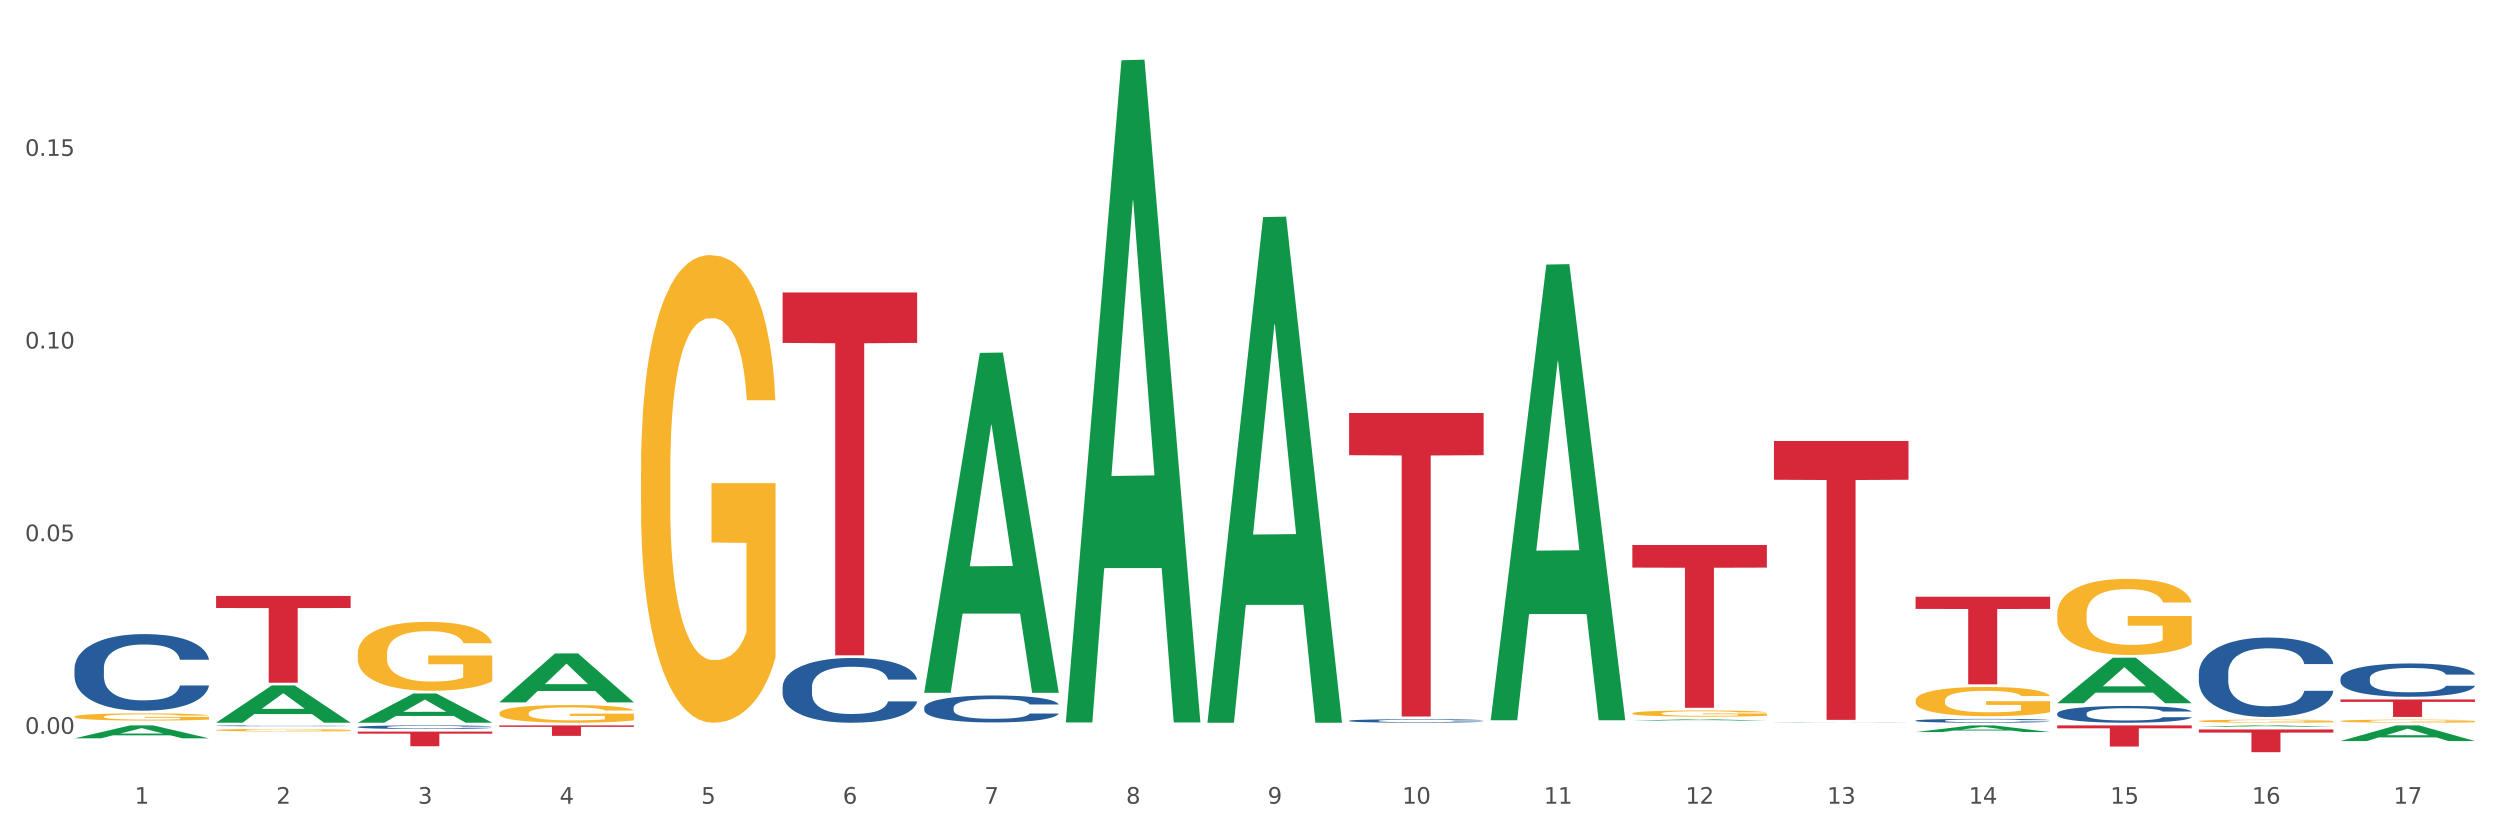 <?xml version="1.0" encoding="utf-8" standalone="no"?>
<!DOCTYPE svg PUBLIC "-//W3C//DTD SVG 1.1//EN"
  "http://www.w3.org/Graphics/SVG/1.1/DTD/svg11.dtd">
<svg xmlns:xlink="http://www.w3.org/1999/xlink" width="1080pt" height="360pt" viewBox="0 0 1080 360" xmlns="http://www.w3.org/2000/svg" version="1.1">
 <rect x="0" y="0" width="1080" height="360" fill="#333333" stroke="none"/>
 <defs>
  <style type="text/css">*{stroke-linejoin: round; stroke-linecap: butt}</style>
 </defs>
 <g id="figure_1">
  <g id="patch_1">
   <path d="M 0 360 
L 1080 360 
L 1080 0 
L 0 0 
z
" style="fill: #ffffff; stroke: #ffffff; stroke-linejoin: miter"/>
  </g>
  <g id="axes_1">
   <g id="matplotlib.axis_1">
    <g id="xtick_1">
     <g id="text_1">
      <!-- 1 -->
      <g style="fill: #4d4d4d" transform="translate(58.182 347.204) scale(0.096 -0.096)">
       <defs>
        <path id="DejaVuSans-31" d="M 794 531 
L 1825 531 
L 1825 4091 
L 703 3866 
L 703 4441 
L 1819 4666 
L 2450 4666 
L 2450 531 
L 3481 531 
L 3481 0 
L 794 0 
L 794 531 
z
" transform="scale(0.016)"/>
       </defs>
       <use xlink:href="#DejaVuSans-31"/>
      </g>
     </g>
    </g>
    <g id="xtick_2">
     <g id="text_2">
      <!-- 2 -->
      <g style="fill: #4d4d4d" transform="translate(119.364 347.204) scale(0.096 -0.096)">
       <defs>
        <path id="DejaVuSans-32" d="M 1228 531 
L 3431 531 
L 3431 0 
L 469 0 
L 469 531 
Q 828 903 1448 1529 
Q 2069 2156 2228 2338 
Q 2531 2678 2651 2914 
Q 2772 3150 2772 3378 
Q 2772 3750 2511 3984 
Q 2250 4219 1831 4219 
Q 1534 4219 1204 4116 
Q 875 4013 500 3803 
L 500 4441 
Q 881 4594 1212 4672 
Q 1544 4750 1819 4750 
Q 2544 4750 2975 4387 
Q 3406 4025 3406 3419 
Q 3406 3131 3298 2873 
Q 3191 2616 2906 2266 
Q 2828 2175 2409 1742 
Q 1991 1309 1228 531 
z
" transform="scale(0.016)"/>
       </defs>
       <use xlink:href="#DejaVuSans-32"/>
      </g>
     </g>
    </g>
    <g id="xtick_3">
     <g id="text_3">
      <!-- 3 -->
      <g style="fill: #4d4d4d" transform="translate(180.545 347.204) scale(0.096 -0.096)">
       <defs>
        <path id="DejaVuSans-33" d="M 2597 2516 
Q 3050 2419 3304 2112 
Q 3559 1806 3559 1356 
Q 3559 666 3084 287 
Q 2609 -91 1734 -91 
Q 1441 -91 1130 -33 
Q 819 25 488 141 
L 488 750 
Q 750 597 1062 519 
Q 1375 441 1716 441 
Q 2309 441 2620 675 
Q 2931 909 2931 1356 
Q 2931 1769 2642 2001 
Q 2353 2234 1838 2234 
L 1294 2234 
L 1294 2753 
L 1863 2753 
Q 2328 2753 2575 2939 
Q 2822 3125 2822 3475 
Q 2822 3834 2567 4026 
Q 2313 4219 1838 4219 
Q 1578 4219 1281 4162 
Q 984 4106 628 3988 
L 628 4550 
Q 988 4650 1302 4700 
Q 1616 4750 1894 4750 
Q 2613 4750 3031 4423 
Q 3450 4097 3450 3541 
Q 3450 3153 3228 2886 
Q 3006 2619 2597 2516 
z
" transform="scale(0.016)"/>
       </defs>
       <use xlink:href="#DejaVuSans-33"/>
      </g>
     </g>
    </g>
    <g id="xtick_4">
     <g id="text_4">
      <!-- 4 -->
      <g style="fill: #4d4d4d" transform="translate(241.726 347.204) scale(0.096 -0.096)">
       <defs>
        <path id="DejaVuSans-34" d="M 2419 4116 
L 825 1625 
L 2419 1625 
L 2419 4116 
z
M 2253 4666 
L 3047 4666 
L 3047 1625 
L 3713 1625 
L 3713 1100 
L 3047 1100 
L 3047 0 
L 2419 0 
L 2419 1100 
L 313 1100 
L 313 1709 
L 2253 4666 
z
" transform="scale(0.016)"/>
       </defs>
       <use xlink:href="#DejaVuSans-34"/>
      </g>
     </g>
    </g>
    <g id="xtick_5">
     <g id="text_5">
      <!-- 5 -->
      <g style="fill: #4d4d4d" transform="translate(302.908 347.204) scale(0.096 -0.096)">
       <defs>
        <path id="DejaVuSans-35" d="M 691 4666 
L 3169 4666 
L 3169 4134 
L 1269 4134 
L 1269 2991 
Q 1406 3038 1543 3061 
Q 1681 3084 1819 3084 
Q 2600 3084 3056 2656 
Q 3513 2228 3513 1497 
Q 3513 744 3044 326 
Q 2575 -91 1722 -91 
Q 1428 -91 1123 -41 
Q 819 9 494 109 
L 494 744 
Q 775 591 1075 516 
Q 1375 441 1709 441 
Q 2250 441 2565 725 
Q 2881 1009 2881 1497 
Q 2881 1984 2565 2268 
Q 2250 2553 1709 2553 
Q 1456 2553 1204 2497 
Q 953 2441 691 2322 
L 691 4666 
z
" transform="scale(0.016)"/>
       </defs>
       <use xlink:href="#DejaVuSans-35"/>
      </g>
     </g>
    </g>
    <g id="xtick_6">
     <g id="text_6">
      <!-- 6 -->
      <g style="fill: #4d4d4d" transform="translate(364.089 347.204) scale(0.096 -0.096)">
       <defs>
        <path id="DejaVuSans-36" d="M 2113 2584 
Q 1688 2584 1439 2293 
Q 1191 2003 1191 1497 
Q 1191 994 1439 701 
Q 1688 409 2113 409 
Q 2538 409 2786 701 
Q 3034 994 3034 1497 
Q 3034 2003 2786 2293 
Q 2538 2584 2113 2584 
z
M 3366 4563 
L 3366 3988 
Q 3128 4100 2886 4159 
Q 2644 4219 2406 4219 
Q 1781 4219 1451 3797 
Q 1122 3375 1075 2522 
Q 1259 2794 1537 2939 
Q 1816 3084 2150 3084 
Q 2853 3084 3261 2657 
Q 3669 2231 3669 1497 
Q 3669 778 3244 343 
Q 2819 -91 2113 -91 
Q 1303 -91 875 529 
Q 447 1150 447 2328 
Q 447 3434 972 4092 
Q 1497 4750 2381 4750 
Q 2619 4750 2861 4703 
Q 3103 4656 3366 4563 
z
" transform="scale(0.016)"/>
       </defs>
       <use xlink:href="#DejaVuSans-36"/>
      </g>
     </g>
    </g>
    <g id="xtick_7">
     <g id="text_7">
      <!-- 7 -->
      <g style="fill: #4d4d4d" transform="translate(425.271 347.204) scale(0.096 -0.096)">
       <defs>
        <path id="DejaVuSans-37" d="M 525 4666 
L 3525 4666 
L 3525 4397 
L 1831 0 
L 1172 0 
L 2766 4134 
L 525 4134 
L 525 4666 
z
" transform="scale(0.016)"/>
       </defs>
       <use xlink:href="#DejaVuSans-37"/>
      </g>
     </g>
    </g>
    <g id="xtick_8">
     <g id="text_8">
      <!-- 8 -->
      <g style="fill: #4d4d4d" transform="translate(486.452 347.204) scale(0.096 -0.096)">
       <defs>
        <path id="DejaVuSans-38" d="M 2034 2216 
Q 1584 2216 1326 1975 
Q 1069 1734 1069 1313 
Q 1069 891 1326 650 
Q 1584 409 2034 409 
Q 2484 409 2743 651 
Q 3003 894 3003 1313 
Q 3003 1734 2745 1975 
Q 2488 2216 2034 2216 
z
M 1403 2484 
Q 997 2584 770 2862 
Q 544 3141 544 3541 
Q 544 4100 942 4425 
Q 1341 4750 2034 4750 
Q 2731 4750 3128 4425 
Q 3525 4100 3525 3541 
Q 3525 3141 3298 2862 
Q 3072 2584 2669 2484 
Q 3125 2378 3379 2068 
Q 3634 1759 3634 1313 
Q 3634 634 3220 271 
Q 2806 -91 2034 -91 
Q 1263 -91 848 271 
Q 434 634 434 1313 
Q 434 1759 690 2068 
Q 947 2378 1403 2484 
z
M 1172 3481 
Q 1172 3119 1398 2916 
Q 1625 2713 2034 2713 
Q 2441 2713 2670 2916 
Q 2900 3119 2900 3481 
Q 2900 3844 2670 4047 
Q 2441 4250 2034 4250 
Q 1625 4250 1398 4047 
Q 1172 3844 1172 3481 
z
" transform="scale(0.016)"/>
       </defs>
       <use xlink:href="#DejaVuSans-38"/>
      </g>
     </g>
    </g>
    <g id="xtick_9">
     <g id="text_9">
      <!-- 9 -->
      <g style="fill: #4d4d4d" transform="translate(547.634 347.204) scale(0.096 -0.096)">
       <defs>
        <path id="DejaVuSans-39" d="M 703 97 
L 703 672 
Q 941 559 1184 500 
Q 1428 441 1663 441 
Q 2288 441 2617 861 
Q 2947 1281 2994 2138 
Q 2813 1869 2534 1725 
Q 2256 1581 1919 1581 
Q 1219 1581 811 2004 
Q 403 2428 403 3163 
Q 403 3881 828 4315 
Q 1253 4750 1959 4750 
Q 2769 4750 3195 4129 
Q 3622 3509 3622 2328 
Q 3622 1225 3098 567 
Q 2575 -91 1691 -91 
Q 1453 -91 1209 -44 
Q 966 3 703 97 
z
M 1959 2075 
Q 2384 2075 2632 2365 
Q 2881 2656 2881 3163 
Q 2881 3666 2632 3958 
Q 2384 4250 1959 4250 
Q 1534 4250 1286 3958 
Q 1038 3666 1038 3163 
Q 1038 2656 1286 2365 
Q 1534 2075 1959 2075 
z
" transform="scale(0.016)"/>
       </defs>
       <use xlink:href="#DejaVuSans-39"/>
      </g>
     </g>
    </g>
    <g id="xtick_10">
     <g id="text_10">
      <!-- 10 -->
      <g style="fill: #4d4d4d" transform="translate(605.761 347.204) scale(0.096 -0.096)">
       <defs>
        <path id="DejaVuSans-30" d="M 2034 4250 
Q 1547 4250 1301 3770 
Q 1056 3291 1056 2328 
Q 1056 1369 1301 889 
Q 1547 409 2034 409 
Q 2525 409 2770 889 
Q 3016 1369 3016 2328 
Q 3016 3291 2770 3770 
Q 2525 4250 2034 4250 
z
M 2034 4750 
Q 2819 4750 3233 4129 
Q 3647 3509 3647 2328 
Q 3647 1150 3233 529 
Q 2819 -91 2034 -91 
Q 1250 -91 836 529 
Q 422 1150 422 2328 
Q 422 3509 836 4129 
Q 1250 4750 2034 4750 
z
" transform="scale(0.016)"/>
       </defs>
       <use xlink:href="#DejaVuSans-31"/>
       <use xlink:href="#DejaVuSans-30" transform="translate(63.623 0)"/>
      </g>
     </g>
    </g>
    <g id="xtick_11">
     <g id="text_11">
      <!-- 11 -->
      <g style="fill: #4d4d4d" transform="translate(666.942 347.204) scale(0.096 -0.096)">
       <use xlink:href="#DejaVuSans-31"/>
       <use xlink:href="#DejaVuSans-31" transform="translate(63.623 0)"/>
      </g>
     </g>
    </g>
    <g id="xtick_12">
     <g id="text_12">
      <!-- 12 -->
      <g style="fill: #4d4d4d" transform="translate(728.124 347.204) scale(0.096 -0.096)">
       <use xlink:href="#DejaVuSans-31"/>
       <use xlink:href="#DejaVuSans-32" transform="translate(63.623 0)"/>
      </g>
     </g>
    </g>
    <g id="xtick_13">
     <g id="text_13">
      <!-- 13 -->
      <g style="fill: #4d4d4d" transform="translate(789.305 347.204) scale(0.096 -0.096)">
       <use xlink:href="#DejaVuSans-31"/>
       <use xlink:href="#DejaVuSans-33" transform="translate(63.623 0)"/>
      </g>
     </g>
    </g>
    <g id="xtick_14">
     <g id="text_14">
      <!-- 14 -->
      <g style="fill: #4d4d4d" transform="translate(850.487 347.204) scale(0.096 -0.096)">
       <use xlink:href="#DejaVuSans-31"/>
       <use xlink:href="#DejaVuSans-34" transform="translate(63.623 0)"/>
      </g>
     </g>
    </g>
    <g id="xtick_15">
     <g id="text_15">
      <!-- 15 -->
      <g style="fill: #4d4d4d" transform="translate(911.668 347.204) scale(0.096 -0.096)">
       <use xlink:href="#DejaVuSans-31"/>
       <use xlink:href="#DejaVuSans-35" transform="translate(63.623 0)"/>
      </g>
     </g>
    </g>
    <g id="xtick_16">
     <g id="text_16">
      <!-- 16 -->
      <g style="fill: #4d4d4d" transform="translate(972.849 347.204) scale(0.096 -0.096)">
       <use xlink:href="#DejaVuSans-31"/>
       <use xlink:href="#DejaVuSans-36" transform="translate(63.623 0)"/>
      </g>
     </g>
    </g>
    <g id="xtick_17">
     <g id="text_17">
      <!-- 17 -->
      <g style="fill: #4d4d4d" transform="translate(1034.031 347.204) scale(0.096 -0.096)">
       <use xlink:href="#DejaVuSans-31"/>
       <use xlink:href="#DejaVuSans-37" transform="translate(63.623 0)"/>
      </g>
     </g>
    </g>
    <g id="xtick_18"/>
    <g id="xtick_19"/>
    <g id="xtick_20"/>
    <g id="xtick_21"/>
    <g id="xtick_22"/>
    <g id="xtick_23"/>
    <g id="xtick_24"/>
    <g id="xtick_25"/>
    <g id="xtick_26"/>
    <g id="xtick_27"/>
    <g id="xtick_28"/>
    <g id="xtick_29"/>
    <g id="xtick_30"/>
    <g id="xtick_31"/>
    <g id="xtick_32"/>
    <g id="xtick_33"/>
   </g>
   <g id="matplotlib.axis_2">
    <g id="ytick_1">
     <g id="text_18">
      <!-- 0.00 -->
      <g style="fill: #4d4d4d" transform="translate(10.8 317.017) scale(0.096 -0.096)">
       <defs>
        <path id="DejaVuSans-2e" d="M 684 794 
L 1344 794 
L 1344 0 
L 684 0 
L 684 794 
z
" transform="scale(0.016)"/>
       </defs>
       <use xlink:href="#DejaVuSans-30"/>
       <use xlink:href="#DejaVuSans-2e" transform="translate(63.623 0)"/>
       <use xlink:href="#DejaVuSans-30" transform="translate(95.41 0)"/>
       <use xlink:href="#DejaVuSans-30" transform="translate(159.033 0)"/>
      </g>
     </g>
    </g>
    <g id="ytick_2">
     <g id="text_19">
      <!-- 0.05 -->
      <g style="fill: #4d4d4d" transform="translate(10.8 233.791) scale(0.096 -0.096)">
       <use xlink:href="#DejaVuSans-30"/>
       <use xlink:href="#DejaVuSans-2e" transform="translate(63.623 0)"/>
       <use xlink:href="#DejaVuSans-30" transform="translate(95.41 0)"/>
       <use xlink:href="#DejaVuSans-35" transform="translate(159.033 0)"/>
      </g>
     </g>
    </g>
    <g id="ytick_3">
     <g id="text_20">
      <!-- 0.10 -->
      <g style="fill: #4d4d4d" transform="translate(10.8 150.564) scale(0.096 -0.096)">
       <use xlink:href="#DejaVuSans-30"/>
       <use xlink:href="#DejaVuSans-2e" transform="translate(63.623 0)"/>
       <use xlink:href="#DejaVuSans-31" transform="translate(95.41 0)"/>
       <use xlink:href="#DejaVuSans-30" transform="translate(159.033 0)"/>
      </g>
     </g>
    </g>
    <g id="ytick_4">
     <g id="text_21">
      <!-- 0.15 -->
      <g style="fill: #4d4d4d" transform="translate(10.8 67.338) scale(0.096 -0.096)">
       <use xlink:href="#DejaVuSans-30"/>
       <use xlink:href="#DejaVuSans-2e" transform="translate(63.623 0)"/>
       <use xlink:href="#DejaVuSans-31" transform="translate(95.41 0)"/>
       <use xlink:href="#DejaVuSans-35" transform="translate(159.033 0)"/>
      </g>
     </g>
    </g>
    <g id="ytick_5"/>
    <g id="ytick_6"/>
    <g id="ytick_7"/>
    <g id="ytick_8"/>
   </g>
   <g id="PolyCollection_1">
    <path d="M 32.175 318.957 
L 32.235 318.952 
L 56.203 313.375 
L 66.15 313.37 
L 90.297 318.968 
L 78.793 318.968 
L 73.58 317.664 
L 48.833 317.664 
L 48.653 317.685 
L 43.62 318.968 
L 32.175 318.968 
L 32.175 318.957 
L 51.949 316.886 
L 70.464 316.881 
L 61.296 314.563 
L 61.176 314.552 
L 61.056 314.568 
L 51.889 316.881 
L 51.949 316.886 
L 32.175 318.957 
z
" clip-path="url(#pef1d02156d)" style="fill: #109648"/>
    <path d="M 399.263 299.019 
L 399.323 298.881 
L 423.291 152.435 
L 433.238 152.297 
L 457.386 299.296 
L 445.881 299.296 
L 440.668 265.065 
L 415.921 265.065 
L 415.741 265.617 
L 410.708 299.296 
L 399.263 299.296 
L 399.263 299.019 
L 419.037 244.637 
L 437.552 244.499 
L 428.385 183.629 
L 428.265 183.353 
L 428.145 183.767 
L 418.977 244.499 
L 419.037 244.637 
L 399.263 299.019 
z
" clip-path="url(#pef1d02156d)" style="fill: #109648"/>
    <path d="M 521.626 311.809 
L 521.686 311.603 
L 545.654 93.782 
L 555.601 93.577 
L 579.749 312.219 
L 568.244 312.219 
L 563.031 261.305 
L 538.284 261.305 
L 538.104 262.127 
L 533.071 312.219 
L 521.626 312.219 
L 521.626 311.809 
L 541.4 230.921 
L 559.915 230.716 
L 550.747 140.18 
L 550.628 139.769 
L 550.508 140.385 
L 541.34 230.716 
L 541.4 230.921 
L 521.626 311.809 
z
" clip-path="url(#pef1d02156d)" style="fill: #109648"/>
    <path d="M 460.445 311.554 
L 460.505 311.285 
L 484.473 26.028 
L 494.42 25.759 
L 518.567 312.092 
L 507.063 312.092 
L 501.85 245.415 
L 477.103 245.415 
L 476.923 246.491 
L 471.89 312.092 
L 460.445 312.092 
L 460.445 311.554 
L 480.218 205.624 
L 498.734 205.356 
L 489.566 86.79 
L 489.446 86.252 
L 489.326 87.059 
L 480.159 205.356 
L 480.218 205.624 
L 460.445 311.554 
z
" clip-path="url(#pef1d02156d)" style="fill: #109648"/>
    <path d="M 827.533 257.797 
L 885.656 257.797 
L 885.656 263.054 
L 862.792 263.089 
L 862.792 295.624 
L 850.259 295.624 
L 850.259 263.089 
L 827.533 263.054 
L 827.533 257.833 
L 827.533 257.797 
z
" clip-path="url(#pef1d02156d)" style="fill: #d62839"/>
    <path d="M 766.352 190.514 
L 824.474 190.514 
L 824.474 207.255 
L 801.611 207.368 
L 801.611 310.975 
L 789.078 310.975 
L 789.078 207.368 
L 766.352 207.255 
L 766.352 190.628 
L 766.352 190.514 
z
" clip-path="url(#pef1d02156d)" style="fill: #d62839"/>
    <path d="M 705.171 235.43 
L 763.293 235.43 
L 763.293 245.205 
L 740.43 245.271 
L 740.43 305.775 
L 727.896 305.775 
L 727.896 245.271 
L 705.171 245.205 
L 705.171 235.496 
L 705.171 235.43 
z
" clip-path="url(#pef1d02156d)" style="fill: #d62839"/>
    <path d="M 643.989 310.776 
L 644.049 310.591 
L 668.017 114.293 
L 677.964 114.108 
L 702.112 311.146 
L 690.607 311.146 
L 685.394 265.263 
L 660.647 265.263 
L 660.467 266.003 
L 655.434 311.146 
L 643.989 311.146 
L 643.989 310.776 
L 663.763 237.881 
L 682.278 237.696 
L 673.11 156.106 
L 672.99 155.736 
L 672.871 156.291 
L 663.703 237.696 
L 663.763 237.881 
L 643.989 310.776 
z
" clip-path="url(#pef1d02156d)" style="fill: #109648"/>
    <path d="M 888.715 303.785 
L 888.775 303.767 
L 912.743 284.135 
L 922.689 284.117 
L 946.837 303.822 
L 935.333 303.822 
L 930.12 299.234 
L 905.373 299.234 
L 905.193 299.308 
L 900.16 303.822 
L 888.715 303.822 
L 888.715 303.785 
L 908.488 296.495 
L 927.004 296.477 
L 917.836 288.317 
L 917.716 288.28 
L 917.596 288.335 
L 908.428 296.477 
L 908.488 296.495 
L 888.715 303.785 
z
" clip-path="url(#pef1d02156d)" style="fill: #109648"/>
    <path d="M 827.533 316.254 
L 827.593 316.251 
L 851.561 313.372 
L 861.508 313.37 
L 885.656 316.26 
L 874.151 316.26 
L 868.938 315.587 
L 844.191 315.587 
L 844.011 315.597 
L 838.978 316.26 
L 827.533 316.26 
L 827.533 316.254 
L 847.307 315.185 
L 865.822 315.182 
L 856.654 313.986 
L 856.535 313.98 
L 856.415 313.988 
L 847.247 315.182 
L 847.307 315.185 
L 827.533 316.254 
z
" clip-path="url(#pef1d02156d)" style="fill: #109648"/>
    <path d="M 705.171 311.293 
L 705.23 311.293 
L 729.198 310.747 
L 739.145 310.746 
L 763.293 311.294 
L 751.788 311.294 
L 746.575 311.167 
L 721.828 311.167 
L 721.649 311.169 
L 716.615 311.294 
L 705.171 311.294 
L 705.171 311.293 
L 724.944 311.091 
L 743.459 311.09 
L 734.292 310.863 
L 734.172 310.862 
L 734.052 310.864 
L 724.884 311.09 
L 724.944 311.091 
L 705.171 311.293 
z
" clip-path="url(#pef1d02156d)" style="fill: #109648"/>
    <path d="M 276.901 203.542 
L 276.969 203.358 
L 276.969 196.715 
L 277.107 190.995 
L 277.793 177.157 
L 278.822 165.717 
L 279.577 159.629 
L 280.332 154.647 
L 281.224 149.665 
L 282.322 144.499 
L 284.312 136.934 
L 285.547 133.059 
L 287.057 129 
L 289.801 123.095 
L 291.792 119.774 
L 293.85 117.006 
L 297.213 113.685 
L 299.408 112.209 
L 301.742 111.102 
L 304.555 110.364 
L 306.682 110.18 
L 311.349 110.733 
L 315.329 112.394 
L 317.25 113.685 
L 319.72 115.899 
L 321.024 117.375 
L 323.152 120.328 
L 325.347 124.202 
L 326.857 127.524 
L 329.122 133.797 
L 330.837 140.07 
L 332.415 147.82 
L 333.239 153.171 
L 333.856 158.152 
L 334.405 163.872 
L 334.954 172.913 
L 322.603 172.913 
L 322.122 166.455 
L 321.367 160.367 
L 320.269 154.462 
L 319.309 150.772 
L 317.662 146.159 
L 316.152 143.207 
L 314.574 140.993 
L 312.652 139.148 
L 311.143 138.225 
L 309.015 137.487 
L 304.83 137.672 
L 302.016 139.148 
L 300.095 140.993 
L 298.86 142.654 
L 297.762 144.499 
L 296.526 147.082 
L 295.085 150.957 
L 294.056 154.462 
L 293.027 158.89 
L 292.203 163.319 
L 291.448 168.485 
L 290.831 174.02 
L 290.35 179.74 
L 289.939 186.752 
L 289.596 198.376 
L 289.596 223.654 
L 289.733 229.374 
L 290.076 236.939 
L 290.488 242.659 
L 291.174 249.485 
L 291.792 254.098 
L 292.958 260.741 
L 294.262 266.276 
L 295.291 269.782 
L 296.321 272.734 
L 298.105 276.793 
L 300.095 280.114 
L 301.81 282.144 
L 304.143 283.989 
L 305.722 284.727 
L 307.094 285.096 
L 310.457 285.096 
L 312.858 284.543 
L 315.535 283.251 
L 317.593 281.59 
L 319.309 279.561 
L 321.23 276.24 
L 322.465 273.103 
L 322.465 234.54 
L 307.369 234.356 
L 307.369 208.708 
L 335.023 208.708 
L 335.023 283.989 
L 333.856 287.864 
L 332.553 291.369 
L 331.18 294.506 
L 329.122 298.381 
L 326.651 302.071 
L 324.455 304.654 
L 322.122 306.868 
L 319.377 308.898 
L 315.809 310.743 
L 313.613 311.481 
L 310.868 312.035 
L 307.643 312.219 
L 304.83 311.85 
L 302.085 310.928 
L 299.203 309.267 
L 296.389 306.868 
L 294.262 304.47 
L 292.135 301.518 
L 289.87 297.643 
L 288.086 293.953 
L 286.714 290.631 
L 285.204 286.388 
L 283.557 280.852 
L 282.322 275.871 
L 281.224 270.704 
L 280.057 264.062 
L 279.234 258.342 
L 278.41 251.146 
L 277.93 245.795 
L 277.381 237.492 
L 276.969 225.868 
L 276.901 203.542 
z
" clip-path="url(#pef1d02156d)" style="fill: #f7b32b"/>
    <path d="M 949.896 311.504 
L 949.965 311.503 
L 949.965 311.459 
L 950.102 311.421 
L 950.788 311.33 
L 951.818 311.255 
L 952.572 311.215 
L 953.327 311.182 
L 954.219 311.149 
L 955.317 311.115 
L 957.307 311.065 
L 958.543 311.04 
L 960.052 311.013 
L 962.797 310.974 
L 964.787 310.952 
L 966.846 310.934 
L 970.208 310.912 
L 972.404 310.903 
L 974.737 310.895 
L 977.551 310.89 
L 979.678 310.889 
L 984.344 310.893 
L 988.324 310.904 
L 990.246 310.912 
L 992.716 310.927 
L 994.02 310.937 
L 996.147 310.956 
L 998.343 310.982 
L 999.853 311.003 
L 1002.117 311.045 
L 1003.833 311.086 
L 1005.411 311.137 
L 1006.234 311.172 
L 1006.852 311.205 
L 1007.401 311.243 
L 1007.95 311.302 
L 995.598 311.302 
L 995.118 311.26 
L 994.363 311.22 
L 993.265 311.181 
L 992.304 311.156 
L 990.657 311.126 
L 989.148 311.107 
L 987.569 311.092 
L 985.648 311.08 
L 984.138 311.074 
L 982.011 311.069 
L 977.825 311.07 
L 975.012 311.08 
L 973.09 311.092 
L 971.855 311.103 
L 970.757 311.115 
L 969.522 311.132 
L 968.081 311.158 
L 967.052 311.181 
L 966.022 311.21 
L 965.199 311.239 
L 964.444 311.273 
L 963.826 311.309 
L 963.346 311.347 
L 962.934 311.393 
L 962.591 311.47 
L 962.591 311.636 
L 962.728 311.674 
L 963.072 311.724 
L 963.483 311.761 
L 964.169 311.806 
L 964.787 311.837 
L 965.954 311.88 
L 967.257 311.917 
L 968.287 311.94 
L 969.316 311.959 
L 971.1 311.986 
L 973.09 312.008 
L 974.806 312.021 
L 977.139 312.033 
L 978.717 312.038 
L 980.09 312.041 
L 983.452 312.041 
L 985.854 312.037 
L 988.53 312.028 
L 990.589 312.018 
L 992.304 312.004 
L 994.226 311.982 
L 995.461 311.962 
L 995.461 311.708 
L 980.364 311.707 
L 980.364 311.538 
L 1008.019 311.538 
L 1008.019 312.033 
L 1006.852 312.059 
L 1005.548 312.082 
L 1004.176 312.103 
L 1002.117 312.128 
L 999.647 312.152 
L 997.451 312.169 
L 995.118 312.184 
L 992.373 312.197 
L 988.805 312.209 
L 986.609 312.214 
L 983.864 312.218 
L 980.639 312.219 
L 977.825 312.217 
L 975.08 312.211 
L 972.198 312.2 
L 969.385 312.184 
L 967.257 312.168 
L 965.13 312.149 
L 962.866 312.123 
L 961.082 312.099 
L 959.709 312.077 
L 958.199 312.049 
L 956.553 312.013 
L 955.317 311.98 
L 954.219 311.946 
L 953.053 311.902 
L 952.229 311.865 
L 951.406 311.817 
L 950.926 311.782 
L 950.377 311.727 
L 949.965 311.651 
L 949.896 311.504 
z
" clip-path="url(#pef1d02156d)" style="fill: #f7b32b"/>
    <path d="M 888.715 265.281 
L 888.783 265.251 
L 888.783 264.17 
L 888.921 263.24 
L 889.607 260.988 
L 890.636 259.126 
L 891.391 258.135 
L 892.146 257.325 
L 893.038 256.514 
L 894.136 255.673 
L 896.126 254.442 
L 897.361 253.812 
L 898.871 253.151 
L 901.616 252.19 
L 903.606 251.65 
L 905.664 251.2 
L 909.027 250.659 
L 911.223 250.419 
L 913.556 250.239 
L 916.369 250.119 
L 918.497 250.089 
L 923.163 250.179 
L 927.143 250.449 
L 929.064 250.659 
L 931.535 251.019 
L 932.838 251.26 
L 934.966 251.74 
L 937.162 252.371 
L 938.671 252.911 
L 940.936 253.932 
L 942.651 254.953 
L 944.23 256.214 
L 945.053 257.085 
L 945.671 257.895 
L 946.22 258.826 
L 946.769 260.297 
L 934.417 260.297 
L 933.936 259.246 
L 933.182 258.255 
L 932.084 257.295 
L 931.123 256.694 
L 929.476 255.944 
L 927.966 255.463 
L 926.388 255.103 
L 924.467 254.803 
L 922.957 254.652 
L 920.83 254.532 
L 916.644 254.562 
L 913.83 254.803 
L 911.909 255.103 
L 910.674 255.373 
L 909.576 255.673 
L 908.341 256.094 
L 906.899 256.724 
L 905.87 257.295 
L 904.841 258.015 
L 904.017 258.736 
L 903.263 259.577 
L 902.645 260.477 
L 902.165 261.408 
L 901.753 262.549 
L 901.41 264.441 
L 901.41 268.554 
L 901.547 269.485 
L 901.89 270.716 
L 902.302 271.647 
L 902.988 272.758 
L 903.606 273.508 
L 904.772 274.589 
L 906.076 275.49 
L 907.105 276.06 
L 908.135 276.541 
L 909.919 277.201 
L 911.909 277.742 
L 913.624 278.072 
L 915.958 278.372 
L 917.536 278.492 
L 918.908 278.552 
L 922.271 278.552 
L 924.672 278.462 
L 927.349 278.252 
L 929.407 277.982 
L 931.123 277.652 
L 933.044 277.111 
L 934.279 276.601 
L 934.279 270.326 
L 919.183 270.296 
L 919.183 266.122 
L 946.837 266.122 
L 946.837 278.372 
L 945.671 279.003 
L 944.367 279.573 
L 942.994 280.084 
L 940.936 280.714 
L 938.465 281.315 
L 936.269 281.735 
L 933.936 282.095 
L 931.191 282.426 
L 927.623 282.726 
L 925.427 282.846 
L 922.682 282.936 
L 919.457 282.966 
L 916.644 282.906 
L 913.899 282.756 
L 911.017 282.486 
L 908.203 282.095 
L 906.076 281.705 
L 903.949 281.225 
L 901.684 280.594 
L 899.9 279.994 
L 898.528 279.453 
L 897.018 278.763 
L 895.371 277.862 
L 894.136 277.051 
L 893.038 276.21 
L 891.871 275.13 
L 891.048 274.199 
L 890.224 273.028 
L 889.744 272.157 
L 889.195 270.806 
L 888.783 268.914 
L 888.715 265.281 
z
" clip-path="url(#pef1d02156d)" style="fill: #f7b32b"/>
    <path d="M 93.356 257.447 
L 151.479 257.447 
L 151.479 262.658 
L 128.615 262.693 
L 128.615 294.943 
L 116.082 294.943 
L 116.082 262.693 
L 93.356 262.658 
L 93.356 257.483 
L 93.356 257.447 
z
" clip-path="url(#pef1d02156d)" style="fill: #d62839"/>
    <path d="M 154.538 316.064 
L 212.66 316.064 
L 212.66 316.945 
L 189.797 316.951 
L 189.797 322.399 
L 177.263 322.399 
L 177.263 316.951 
L 154.538 316.945 
L 154.538 316.07 
L 154.538 316.064 
z
" clip-path="url(#pef1d02156d)" style="fill: #d62839"/>
    <path d="M 1011.078 311.499 
L 1011.146 311.497 
L 1011.146 311.453 
L 1011.284 311.415 
L 1011.97 311.324 
L 1012.999 311.248 
L 1013.754 311.207 
L 1014.509 311.174 
L 1015.401 311.141 
L 1016.499 311.107 
L 1018.489 311.057 
L 1019.724 311.031 
L 1021.234 311.004 
L 1023.978 310.965 
L 1025.969 310.943 
L 1028.027 310.925 
L 1031.39 310.903 
L 1033.585 310.893 
L 1035.919 310.886 
L 1038.732 310.881 
L 1040.859 310.88 
L 1045.526 310.883 
L 1049.506 310.894 
L 1051.427 310.903 
L 1053.897 310.918 
L 1055.201 310.927 
L 1057.328 310.947 
L 1059.524 310.973 
L 1061.034 310.995 
L 1063.299 311.036 
L 1065.014 311.078 
L 1066.592 311.129 
L 1067.416 311.165 
L 1068.033 311.198 
L 1068.582 311.236 
L 1069.131 311.296 
L 1056.78 311.296 
L 1056.299 311.253 
L 1055.544 311.212 
L 1054.446 311.173 
L 1053.486 311.149 
L 1051.839 311.118 
L 1050.329 311.099 
L 1048.751 311.084 
L 1046.829 311.072 
L 1045.32 311.066 
L 1043.192 311.061 
L 1039.007 311.062 
L 1036.193 311.072 
L 1034.272 311.084 
L 1033.037 311.095 
L 1031.939 311.107 
L 1030.703 311.124 
L 1029.262 311.15 
L 1028.233 311.173 
L 1027.204 311.203 
L 1026.38 311.232 
L 1025.625 311.266 
L 1025.008 311.303 
L 1024.527 311.341 
L 1024.116 311.387 
L 1023.773 311.464 
L 1023.773 311.632 
L 1023.91 311.67 
L 1024.253 311.72 
L 1024.665 311.758 
L 1025.351 311.803 
L 1025.969 311.834 
L 1027.135 311.878 
L 1028.439 311.915 
L 1029.468 311.938 
L 1030.498 311.957 
L 1032.282 311.984 
L 1034.272 312.006 
L 1035.987 312.02 
L 1038.32 312.032 
L 1039.899 312.037 
L 1041.271 312.039 
L 1044.634 312.039 
L 1047.035 312.036 
L 1049.712 312.027 
L 1051.77 312.016 
L 1053.486 312.003 
L 1055.407 311.981 
L 1056.642 311.96 
L 1056.642 311.704 
L 1041.546 311.703 
L 1041.546 311.533 
L 1069.2 311.533 
L 1069.2 312.032 
L 1068.033 312.058 
L 1066.73 312.081 
L 1065.357 312.102 
L 1063.299 312.127 
L 1060.828 312.152 
L 1058.632 312.169 
L 1056.299 312.184 
L 1053.554 312.197 
L 1049.986 312.209 
L 1047.79 312.214 
L 1045.045 312.218 
L 1041.82 312.219 
L 1039.007 312.217 
L 1036.262 312.211 
L 1033.38 312.2 
L 1030.566 312.184 
L 1028.439 312.168 
L 1026.312 312.148 
L 1024.047 312.123 
L 1022.263 312.098 
L 1020.891 312.076 
L 1019.381 312.048 
L 1017.734 312.011 
L 1016.499 311.978 
L 1015.401 311.944 
L 1014.234 311.9 
L 1013.411 311.862 
L 1012.587 311.814 
L 1012.107 311.779 
L 1011.558 311.724 
L 1011.146 311.647 
L 1011.078 311.499 
z
" clip-path="url(#pef1d02156d)" style="fill: #f7b32b"/>
    <path d="M 338.082 126.359 
L 396.204 126.359 
L 396.204 148.139 
L 373.341 148.287 
L 373.341 283.092 
L 360.808 283.092 
L 360.808 148.287 
L 338.082 148.139 
L 338.082 126.506 
L 338.082 126.359 
z
" clip-path="url(#pef1d02156d)" style="fill: #d62839"/>
    <path d="M 582.808 178.427 
L 640.93 178.427 
L 640.93 196.648 
L 618.067 196.771 
L 618.067 309.548 
L 605.533 309.548 
L 605.533 196.771 
L 582.808 196.648 
L 582.808 178.55 
L 582.808 178.427 
z
" clip-path="url(#pef1d02156d)" style="fill: #d62839"/>
    <path d="M 705.171 308.159 
L 705.239 308.157 
L 705.239 308.069 
L 705.376 307.994 
L 706.063 307.811 
L 707.092 307.659 
L 707.847 307.579 
L 708.602 307.513 
L 709.494 307.447 
L 710.592 307.379 
L 712.582 307.279 
L 713.817 307.228 
L 715.327 307.174 
L 718.071 307.096 
L 720.061 307.052 
L 722.12 307.016 
L 725.483 306.972 
L 727.678 306.952 
L 730.012 306.938 
L 732.825 306.928 
L 734.952 306.925 
L 739.619 306.933 
L 743.599 306.955 
L 745.52 306.972 
L 747.99 307.001 
L 749.294 307.02 
L 751.421 307.06 
L 753.617 307.111 
L 755.127 307.155 
L 757.391 307.238 
L 759.107 307.32 
L 760.685 307.423 
L 761.509 307.494 
L 762.126 307.559 
L 762.675 307.635 
L 763.224 307.755 
L 750.872 307.755 
L 750.392 307.669 
L 749.637 307.589 
L 748.539 307.511 
L 747.579 307.462 
L 745.932 307.401 
L 744.422 307.362 
L 742.844 307.333 
L 740.922 307.308 
L 739.413 307.296 
L 737.285 307.286 
L 733.099 307.289 
L 730.286 307.308 
L 728.365 307.333 
L 727.129 307.355 
L 726.031 307.379 
L 724.796 307.413 
L 723.355 307.464 
L 722.326 307.511 
L 721.297 307.569 
L 720.473 307.628 
L 719.718 307.696 
L 719.101 307.769 
L 718.62 307.845 
L 718.209 307.938 
L 717.866 308.091 
L 717.866 308.425 
L 718.003 308.501 
L 718.346 308.601 
L 718.758 308.677 
L 719.444 308.767 
L 720.061 308.828 
L 721.228 308.916 
L 722.532 308.989 
L 723.561 309.035 
L 724.59 309.074 
L 726.375 309.128 
L 728.365 309.172 
L 730.08 309.198 
L 732.413 309.223 
L 733.992 309.233 
L 735.364 309.237 
L 738.726 309.237 
L 741.128 309.23 
L 743.804 309.213 
L 745.863 309.191 
L 747.579 309.164 
L 749.5 309.12 
L 750.735 309.079 
L 750.735 308.569 
L 735.638 308.567 
L 735.638 308.228 
L 763.293 308.228 
L 763.293 309.223 
L 762.126 309.274 
L 760.823 309.32 
L 759.45 309.362 
L 757.391 309.413 
L 754.921 309.462 
L 752.725 309.496 
L 750.392 309.525 
L 747.647 309.552 
L 744.079 309.576 
L 741.883 309.586 
L 739.138 309.594 
L 735.913 309.596 
L 733.099 309.591 
L 730.355 309.579 
L 727.473 309.557 
L 724.659 309.525 
L 722.532 309.494 
L 720.405 309.455 
L 718.14 309.403 
L 716.356 309.355 
L 714.983 309.311 
L 713.474 309.255 
L 711.827 309.181 
L 710.592 309.116 
L 709.494 309.047 
L 708.327 308.959 
L 707.504 308.884 
L 706.68 308.789 
L 706.2 308.718 
L 705.651 308.608 
L 705.239 308.455 
L 705.171 308.159 
z
" clip-path="url(#pef1d02156d)" style="fill: #f7b32b"/>
    <path d="M 827.533 302.608 
L 827.602 302.597 
L 827.602 302.182 
L 827.739 301.824 
L 828.425 300.96 
L 829.455 300.245 
L 830.21 299.864 
L 830.964 299.553 
L 831.857 299.242 
L 832.954 298.919 
L 834.945 298.446 
L 836.18 298.204 
L 837.689 297.95 
L 840.434 297.581 
L 842.424 297.374 
L 844.483 297.201 
L 847.845 296.993 
L 850.041 296.901 
L 852.374 296.832 
L 855.188 296.786 
L 857.315 296.774 
L 861.981 296.809 
L 865.961 296.913 
L 867.883 296.993 
L 870.353 297.132 
L 871.657 297.224 
L 873.784 297.408 
L 875.98 297.65 
L 877.49 297.858 
L 879.754 298.25 
L 881.47 298.642 
L 883.048 299.126 
L 883.872 299.461 
L 884.489 299.772 
L 885.038 300.129 
L 885.587 300.694 
L 873.235 300.694 
L 872.755 300.291 
L 872 299.91 
L 870.902 299.541 
L 869.941 299.311 
L 868.295 299.023 
L 866.785 298.838 
L 865.207 298.7 
L 863.285 298.584 
L 861.775 298.527 
L 859.648 298.481 
L 855.462 298.492 
L 852.649 298.584 
L 850.727 298.7 
L 849.492 298.803 
L 848.394 298.919 
L 847.159 299.08 
L 845.718 299.322 
L 844.689 299.541 
L 843.659 299.818 
L 842.836 300.095 
L 842.081 300.418 
L 841.464 300.764 
L 840.983 301.121 
L 840.571 301.559 
L 840.228 302.286 
L 840.228 303.865 
L 840.366 304.223 
L 840.709 304.695 
L 841.12 305.053 
L 841.807 305.479 
L 842.424 305.768 
L 843.591 306.183 
L 844.895 306.529 
L 845.924 306.748 
L 846.953 306.932 
L 848.737 307.186 
L 850.727 307.393 
L 852.443 307.52 
L 854.776 307.636 
L 856.354 307.682 
L 857.727 307.705 
L 861.089 307.705 
L 863.491 307.67 
L 866.167 307.589 
L 868.226 307.486 
L 869.941 307.359 
L 871.863 307.151 
L 873.098 306.955 
L 873.098 304.546 
L 858.001 304.534 
L 858.001 302.931 
L 885.656 302.931 
L 885.656 307.636 
L 884.489 307.878 
L 883.185 308.097 
L 881.813 308.293 
L 879.754 308.535 
L 877.284 308.766 
L 875.088 308.927 
L 872.755 309.065 
L 870.01 309.192 
L 866.442 309.307 
L 864.246 309.354 
L 861.501 309.388 
L 858.276 309.4 
L 855.462 309.377 
L 852.717 309.319 
L 849.835 309.215 
L 847.022 309.065 
L 844.895 308.915 
L 842.767 308.731 
L 840.503 308.489 
L 838.719 308.258 
L 837.346 308.051 
L 835.837 307.785 
L 834.19 307.44 
L 832.954 307.128 
L 831.857 306.805 
L 830.69 306.39 
L 829.867 306.033 
L 829.043 305.583 
L 828.563 305.249 
L 828.014 304.73 
L 827.602 304.004 
L 827.533 302.608 
z
" clip-path="url(#pef1d02156d)" style="fill: #f7b32b"/>
    <path d="M 215.719 313.386 
L 273.842 313.386 
L 273.842 314.013 
L 250.978 314.017 
L 250.978 317.898 
L 238.445 317.898 
L 238.445 314.017 
L 215.719 314.013 
L 215.719 313.391 
L 215.719 313.386 
z
" clip-path="url(#pef1d02156d)" style="fill: #d62839"/>
    <path d="M 1011.078 320.12 
L 1011.138 320.113 
L 1035.106 313.376 
L 1045.052 313.37 
L 1069.2 320.133 
L 1057.695 320.133 
L 1052.482 318.558 
L 1027.735 318.558 
L 1027.556 318.583 
L 1022.522 320.133 
L 1011.078 320.133 
L 1011.078 320.12 
L 1030.851 317.618 
L 1049.366 317.612 
L 1040.199 314.811 
L 1040.079 314.798 
L 1039.959 314.817 
L 1030.791 317.612 
L 1030.851 317.618 
L 1011.078 320.12 
z
" clip-path="url(#pef1d02156d)" style="fill: #109648"/>
    <path d="M 215.719 303.387 
L 215.779 303.367 
L 239.747 282.289 
L 249.694 282.27 
L 273.842 303.426 
L 262.337 303.426 
L 257.124 298.5 
L 232.377 298.5 
L 232.197 298.579 
L 227.164 303.426 
L 215.719 303.426 
L 215.719 303.387 
L 235.493 295.56 
L 254.008 295.54 
L 244.84 286.779 
L 244.72 286.739 
L 244.601 286.799 
L 235.433 295.54 
L 235.493 295.56 
L 215.719 303.387 
z
" clip-path="url(#pef1d02156d)" style="fill: #109648"/>
    <path d="M 154.538 282.408 
L 154.606 282.381 
L 154.606 281.402 
L 154.744 280.559 
L 155.43 278.52 
L 156.459 276.834 
L 157.214 275.937 
L 157.969 275.202 
L 158.861 274.468 
L 159.959 273.707 
L 161.949 272.592 
L 163.184 272.021 
L 164.694 271.423 
L 167.439 270.553 
L 169.429 270.063 
L 171.487 269.655 
L 174.85 269.166 
L 177.046 268.948 
L 179.379 268.785 
L 182.192 268.676 
L 184.32 268.649 
L 188.986 268.731 
L 192.966 268.976 
L 194.887 269.166 
L 197.358 269.492 
L 198.661 269.71 
L 200.789 270.145 
L 202.985 270.716 
L 204.494 271.205 
L 206.759 272.13 
L 208.474 273.054 
L 210.053 274.196 
L 210.876 274.985 
L 211.494 275.719 
L 212.043 276.562 
L 212.592 277.894 
L 200.24 277.894 
L 199.759 276.943 
L 199.005 276.045 
L 197.907 275.175 
L 196.946 274.631 
L 195.299 273.952 
L 193.789 273.517 
L 192.211 273.19 
L 190.29 272.918 
L 188.78 272.782 
L 186.653 272.674 
L 182.467 272.701 
L 179.653 272.918 
L 177.732 273.19 
L 176.497 273.435 
L 175.399 273.707 
L 174.164 274.088 
L 172.723 274.659 
L 171.693 275.175 
L 170.664 275.828 
L 169.84 276.48 
L 169.086 277.242 
L 168.468 278.057 
L 167.988 278.9 
L 167.576 279.934 
L 167.233 281.647 
L 167.233 285.372 
L 167.37 286.215 
L 167.713 287.33 
L 168.125 288.173 
L 168.811 289.179 
L 169.429 289.859 
L 170.595 290.837 
L 171.899 291.653 
L 172.928 292.17 
L 173.958 292.605 
L 175.742 293.203 
L 177.732 293.692 
L 179.447 293.992 
L 181.781 294.264 
L 183.359 294.372 
L 184.731 294.427 
L 188.094 294.427 
L 190.495 294.345 
L 193.172 294.155 
L 195.23 293.91 
L 196.946 293.611 
L 198.867 293.121 
L 200.102 292.659 
L 200.102 286.976 
L 185.006 286.949 
L 185.006 283.169 
L 212.66 283.169 
L 212.66 294.264 
L 211.494 294.835 
L 210.19 295.351 
L 208.817 295.813 
L 206.759 296.384 
L 204.288 296.928 
L 202.092 297.309 
L 199.759 297.635 
L 197.014 297.934 
L 193.446 298.206 
L 191.25 298.315 
L 188.505 298.397 
L 185.28 298.424 
L 182.467 298.369 
L 179.722 298.233 
L 176.84 297.989 
L 174.026 297.635 
L 171.899 297.282 
L 169.772 296.847 
L 167.507 296.276 
L 165.723 295.732 
L 164.351 295.242 
L 162.841 294.617 
L 161.194 293.801 
L 159.959 293.067 
L 158.861 292.306 
L 157.694 291.327 
L 156.871 290.484 
L 156.048 289.423 
L 155.567 288.635 
L 155.018 287.411 
L 154.606 285.698 
L 154.538 282.408 
z
" clip-path="url(#pef1d02156d)" style="fill: #f7b32b"/>
    <path d="M 215.719 308.108 
L 215.788 308.101 
L 215.788 307.85 
L 215.925 307.634 
L 216.611 307.11 
L 217.641 306.678 
L 218.395 306.447 
L 219.15 306.259 
L 220.042 306.07 
L 221.14 305.875 
L 223.13 305.589 
L 224.366 305.442 
L 225.875 305.289 
L 228.62 305.065 
L 230.61 304.94 
L 232.669 304.835 
L 236.031 304.709 
L 238.227 304.654 
L 240.56 304.612 
L 243.374 304.584 
L 245.501 304.577 
L 250.167 304.598 
L 254.147 304.66 
L 256.069 304.709 
L 258.539 304.793 
L 259.843 304.849 
L 261.97 304.961 
L 264.166 305.107 
L 265.676 305.233 
L 267.94 305.47 
L 269.656 305.707 
L 271.234 306.001 
L 272.057 306.203 
L 272.675 306.391 
L 273.224 306.608 
L 273.773 306.95 
L 261.421 306.95 
L 260.941 306.705 
L 260.186 306.475 
L 259.088 306.252 
L 258.127 306.112 
L 256.48 305.938 
L 254.971 305.826 
L 253.392 305.742 
L 251.471 305.673 
L 249.961 305.638 
L 247.834 305.61 
L 243.648 305.617 
L 240.835 305.673 
L 238.913 305.742 
L 237.678 305.805 
L 236.58 305.875 
L 235.345 305.973 
L 233.904 306.119 
L 232.875 306.252 
L 231.845 306.419 
L 231.022 306.587 
L 230.267 306.782 
L 229.649 306.992 
L 229.169 307.208 
L 228.757 307.473 
L 228.414 307.913 
L 228.414 308.869 
L 228.551 309.085 
L 228.895 309.372 
L 229.306 309.588 
L 229.993 309.846 
L 230.61 310.021 
L 231.777 310.272 
L 233.08 310.481 
L 234.11 310.614 
L 235.139 310.726 
L 236.923 310.879 
L 238.913 311.005 
L 240.629 311.082 
L 242.962 311.151 
L 244.54 311.179 
L 245.913 311.193 
L 249.275 311.193 
L 251.677 311.172 
L 254.353 311.123 
L 256.412 311.061 
L 258.127 310.984 
L 260.049 310.858 
L 261.284 310.74 
L 261.284 309.281 
L 246.187 309.274 
L 246.187 308.304 
L 273.842 308.304 
L 273.842 311.151 
L 272.675 311.298 
L 271.371 311.431 
L 269.999 311.549 
L 267.94 311.696 
L 265.47 311.835 
L 263.274 311.933 
L 260.941 312.017 
L 258.196 312.094 
L 254.628 312.163 
L 252.432 312.191 
L 249.687 312.212 
L 246.462 312.219 
L 243.648 312.205 
L 240.903 312.17 
L 238.021 312.108 
L 235.208 312.017 
L 233.08 311.926 
L 230.953 311.814 
L 228.689 311.668 
L 226.905 311.528 
L 225.532 311.403 
L 224.022 311.242 
L 222.376 311.033 
L 221.14 310.844 
L 220.042 310.649 
L 218.876 310.398 
L 218.052 310.181 
L 217.229 309.909 
L 216.749 309.707 
L 216.2 309.393 
L 215.788 308.953 
L 215.719 308.108 
z
" clip-path="url(#pef1d02156d)" style="fill: #f7b32b"/>
    <path d="M 154.538 312.195 
L 154.598 312.184 
L 178.566 299.586 
L 188.512 299.574 
L 212.66 312.219 
L 201.156 312.219 
L 195.943 309.275 
L 171.196 309.275 
L 171.016 309.322 
L 165.983 312.219 
L 154.538 312.219 
L 154.538 312.195 
L 174.311 307.517 
L 192.827 307.506 
L 183.659 302.269 
L 183.539 302.246 
L 183.419 302.281 
L 174.251 307.506 
L 174.311 307.517 
L 154.538 312.195 
z
" clip-path="url(#pef1d02156d)" style="fill: #109648"/>
    <path d="M 93.356 312.189 
L 93.416 312.174 
L 117.384 296.108 
L 127.331 296.093 
L 151.479 312.219 
L 139.974 312.219 
L 134.761 308.464 
L 110.014 308.464 
L 109.834 308.525 
L 104.801 312.219 
L 93.356 312.219 
L 93.356 312.189 
L 113.13 306.223 
L 131.645 306.208 
L 122.478 299.53 
L 122.358 299.5 
L 122.238 299.545 
L 113.07 306.208 
L 113.13 306.223 
L 93.356 312.189 
z
" clip-path="url(#pef1d02156d)" style="fill: #109648"/>
    <path d="M 32.175 309.614 
L 32.244 309.611 
L 32.244 309.509 
L 32.381 309.421 
L 33.067 309.209 
L 34.096 309.033 
L 34.851 308.939 
L 35.606 308.862 
L 36.498 308.786 
L 37.596 308.706 
L 39.586 308.59 
L 40.821 308.53 
L 42.331 308.468 
L 45.076 308.377 
L 47.066 308.326 
L 49.124 308.284 
L 52.487 308.232 
L 54.683 308.21 
L 57.016 308.193 
L 59.829 308.181 
L 61.957 308.179 
L 66.623 308.187 
L 70.603 308.213 
L 72.524 308.232 
L 74.995 308.266 
L 76.299 308.289 
L 78.426 308.335 
L 80.622 308.394 
L 82.131 308.445 
L 84.396 308.542 
L 86.111 308.638 
L 87.69 308.757 
L 88.513 308.84 
L 89.131 308.916 
L 89.68 309.004 
L 90.229 309.143 
L 77.877 309.143 
L 77.397 309.044 
L 76.642 308.95 
L 75.544 308.86 
L 74.583 308.803 
L 72.936 308.732 
L 71.426 308.686 
L 69.848 308.652 
L 67.927 308.624 
L 66.417 308.61 
L 64.29 308.598 
L 60.104 308.601 
L 57.29 308.624 
L 55.369 308.652 
L 54.134 308.678 
L 53.036 308.706 
L 51.801 308.746 
L 50.36 308.806 
L 49.33 308.86 
L 48.301 308.928 
L 47.478 308.996 
L 46.723 309.075 
L 46.105 309.16 
L 45.625 309.248 
L 45.213 309.356 
L 44.87 309.535 
L 44.87 309.924 
L 45.007 310.012 
L 45.35 310.128 
L 45.762 310.216 
L 46.448 310.321 
L 47.066 310.392 
L 48.232 310.494 
L 49.536 310.579 
L 50.566 310.633 
L 51.595 310.678 
L 53.379 310.741 
L 55.369 310.792 
L 57.085 310.823 
L 59.418 310.851 
L 60.996 310.863 
L 62.368 310.868 
L 65.731 310.868 
L 68.133 310.86 
L 70.809 310.84 
L 72.868 310.815 
L 74.583 310.783 
L 76.504 310.732 
L 77.74 310.684 
L 77.74 310.091 
L 62.643 310.088 
L 62.643 309.694 
L 90.297 309.694 
L 90.297 310.851 
L 89.131 310.911 
L 87.827 310.965 
L 86.455 311.013 
L 84.396 311.073 
L 81.926 311.13 
L 79.73 311.169 
L 77.397 311.203 
L 74.652 311.235 
L 71.083 311.263 
L 68.887 311.274 
L 66.143 311.283 
L 62.917 311.286 
L 60.104 311.28 
L 57.359 311.266 
L 54.477 311.24 
L 51.663 311.203 
L 49.536 311.166 
L 47.409 311.121 
L 45.144 311.061 
L 43.36 311.005 
L 41.988 310.954 
L 40.478 310.888 
L 38.831 310.803 
L 37.596 310.727 
L 36.498 310.647 
L 35.332 310.545 
L 34.508 310.457 
L 33.685 310.346 
L 33.204 310.264 
L 32.655 310.136 
L 32.244 309.958 
L 32.175 309.614 
z
" clip-path="url(#pef1d02156d)" style="fill: #f7b32b"/>
    <path d="M 93.356 315.409 
L 93.425 315.408 
L 93.425 315.371 
L 93.562 315.34 
L 94.248 315.264 
L 95.278 315.201 
L 96.033 315.168 
L 96.787 315.14 
L 97.68 315.113 
L 98.778 315.085 
L 100.768 315.043 
L 102.003 315.022 
L 103.512 315 
L 106.257 314.967 
L 108.247 314.949 
L 110.306 314.934 
L 113.668 314.916 
L 115.864 314.908 
L 118.197 314.902 
L 121.011 314.898 
L 123.138 314.897 
L 127.804 314.9 
L 131.784 314.909 
L 133.706 314.916 
L 136.176 314.928 
L 137.48 314.936 
L 139.607 314.952 
L 141.803 314.973 
L 143.313 314.992 
L 145.577 315.026 
L 147.293 315.06 
L 148.871 315.103 
L 149.695 315.132 
L 150.312 315.16 
L 150.861 315.191 
L 151.41 315.241 
L 139.058 315.241 
L 138.578 315.205 
L 137.823 315.172 
L 136.725 315.139 
L 135.764 315.119 
L 134.118 315.094 
L 132.608 315.078 
L 131.03 315.066 
L 129.108 315.055 
L 127.599 315.05 
L 125.471 315.046 
L 121.285 315.047 
L 118.472 315.055 
L 116.55 315.066 
L 115.315 315.075 
L 114.217 315.085 
L 112.982 315.099 
L 111.541 315.12 
L 110.512 315.139 
L 109.482 315.164 
L 108.659 315.188 
L 107.904 315.216 
L 107.287 315.247 
L 106.806 315.278 
L 106.394 315.317 
L 106.051 315.38 
L 106.051 315.519 
L 106.189 315.55 
L 106.532 315.592 
L 106.943 315.623 
L 107.63 315.661 
L 108.247 315.686 
L 109.414 315.723 
L 110.718 315.753 
L 111.747 315.772 
L 112.776 315.788 
L 114.56 315.811 
L 116.55 315.829 
L 118.266 315.84 
L 120.599 315.85 
L 122.177 315.854 
L 123.55 315.856 
L 126.912 315.856 
L 129.314 315.853 
L 131.99 315.846 
L 134.049 315.837 
L 135.764 315.826 
L 137.686 315.808 
L 138.921 315.79 
L 138.921 315.579 
L 123.824 315.578 
L 123.824 315.437 
L 151.479 315.437 
L 151.479 315.85 
L 150.312 315.871 
L 149.008 315.891 
L 147.636 315.908 
L 145.577 315.929 
L 143.107 315.949 
L 140.911 315.963 
L 138.578 315.976 
L 135.833 315.987 
L 132.265 315.997 
L 130.069 316.001 
L 127.324 316.004 
L 124.099 316.005 
L 121.285 316.003 
L 118.54 315.998 
L 115.658 315.989 
L 112.845 315.976 
L 110.718 315.962 
L 108.59 315.946 
L 106.326 315.925 
L 104.542 315.905 
L 103.169 315.887 
L 101.66 315.863 
L 100.013 315.833 
L 98.778 315.806 
L 97.68 315.777 
L 96.513 315.741 
L 95.69 315.709 
L 94.866 315.67 
L 94.386 315.641 
L 93.837 315.595 
L 93.425 315.531 
L 93.356 315.409 
z
" clip-path="url(#pef1d02156d)" style="fill: #f7b32b"/>
    <path d="M 949.896 313.973 
L 949.956 313.972 
L 973.924 313.37 
L 983.871 313.37 
L 1008.019 313.974 
L 996.514 313.974 
L 991.301 313.833 
L 966.554 313.833 
L 966.374 313.836 
L 961.341 313.974 
L 949.896 313.974 
L 949.896 313.973 
L 969.67 313.749 
L 988.185 313.749 
L 979.017 313.498 
L 978.897 313.497 
L 978.778 313.499 
L 969.61 313.749 
L 969.67 313.749 
L 949.896 313.973 
z
" clip-path="url(#pef1d02156d)" style="fill: #109648"/>
    <path d="M 888.715 313.37 
L 946.837 313.37 
L 946.837 314.641 
L 923.974 314.649 
L 923.974 322.517 
L 911.44 322.517 
L 911.44 314.649 
L 888.715 314.641 
L 888.715 313.378 
L 888.715 313.37 
z
" clip-path="url(#pef1d02156d)" style="fill: #d62839"/>
    <path d="M 1011.078 293.087 
L 1011.146 293.074 
L 1011.146 292.706 
L 1011.352 292.207 
L 1012.108 291.287 
L 1013.07 290.591 
L 1014.719 289.777 
L 1015.612 289.435 
L 1016.78 289.054 
L 1019.185 288.437 
L 1021.933 287.911 
L 1023.856 287.622 
L 1025.299 287.438 
L 1028.528 287.11 
L 1030.383 286.965 
L 1032.307 286.847 
L 1033.956 286.768 
L 1036.704 286.676 
L 1038.902 286.637 
L 1041.444 286.624 
L 1043.574 286.637 
L 1046.391 286.689 
L 1050.513 286.847 
L 1052.093 286.939 
L 1054.223 287.097 
L 1056.421 287.307 
L 1058.208 287.517 
L 1060.269 287.819 
L 1062.398 288.213 
L 1064.46 288.712 
L 1065.902 289.172 
L 1067.07 289.658 
L 1068.101 290.249 
L 1068.856 290.893 
L 1069.2 291.432 
L 1056.627 291.432 
L 1056.284 290.946 
L 1055.597 290.42 
L 1054.91 290.066 
L 1054.154 289.777 
L 1052.986 289.448 
L 1051.956 289.238 
L 1050.238 288.988 
L 1048.658 288.831 
L 1047.353 288.739 
L 1045.772 288.66 
L 1042.406 288.581 
L 1040.001 288.581 
L 1038.49 288.607 
L 1036.635 288.673 
L 1035.055 288.765 
L 1033.2 288.923 
L 1031.757 289.093 
L 1030.314 289.317 
L 1029.49 289.474 
L 1028.253 289.763 
L 1027.429 290 
L 1026.33 290.407 
L 1025.711 290.696 
L 1024.612 291.445 
L 1024.131 291.997 
L 1023.925 292.378 
L 1023.788 292.798 
L 1023.788 294.847 
L 1024.2 295.767 
L 1024.543 296.161 
L 1025.093 296.608 
L 1026.124 297.186 
L 1027.635 297.75 
L 1029.215 298.158 
L 1030.52 298.407 
L 1031.757 298.591 
L 1032.994 298.736 
L 1034.505 298.867 
L 1035.742 298.946 
L 1037.597 299.025 
L 1039.795 299.064 
L 1041.513 299.064 
L 1045.017 298.998 
L 1046.597 298.933 
L 1048.108 298.841 
L 1049.757 298.696 
L 1051.063 298.539 
L 1051.818 298.42 
L 1053.055 298.171 
L 1054.017 297.908 
L 1054.841 297.606 
L 1055.391 297.343 
L 1056.009 296.949 
L 1056.49 296.502 
L 1056.627 296.266 
L 1069.2 296.266 
L 1068.925 296.739 
L 1068.444 297.199 
L 1067.482 297.816 
L 1066.727 298.171 
L 1065.559 298.604 
L 1064.322 298.972 
L 1062.605 299.379 
L 1061.024 299.682 
L 1059.376 299.944 
L 1057.589 300.181 
L 1054.36 300.509 
L 1053.192 300.601 
L 1050.719 300.759 
L 1048.795 300.851 
L 1045.979 300.943 
L 1043.093 300.995 
L 1040.07 301.008 
L 1037.391 300.982 
L 1034.437 300.903 
L 1032.582 300.824 
L 1030.52 300.706 
L 1028.116 300.522 
L 1025.849 300.299 
L 1023.719 300.036 
L 1021.727 299.734 
L 1019.872 299.393 
L 1017.467 298.828 
L 1015.681 298.276 
L 1014.375 297.764 
L 1013.482 297.33 
L 1012.589 296.778 
L 1012.108 296.397 
L 1011.352 295.478 
L 1011.078 294.624 
L 1011.078 293.087 
z
" clip-path="url(#pef1d02156d)" style="fill: #255c99"/>
    <path d="M 154.538 314.064 
L 154.607 314.062 
L 154.607 314.023 
L 154.813 313.969 
L 155.568 313.87 
L 156.53 313.796 
L 158.179 313.708 
L 159.072 313.671 
L 160.24 313.631 
L 162.645 313.564 
L 165.393 313.508 
L 167.317 313.477 
L 168.759 313.457 
L 171.988 313.422 
L 173.843 313.406 
L 175.767 313.394 
L 177.416 313.385 
L 180.164 313.375 
L 182.362 313.371 
L 184.904 313.37 
L 187.034 313.371 
L 189.851 313.377 
L 193.973 313.394 
L 195.553 313.403 
L 197.683 313.42 
L 199.882 313.443 
L 201.668 313.466 
L 203.729 313.498 
L 205.859 313.54 
L 207.92 313.594 
L 209.362 313.643 
L 210.53 313.695 
L 211.561 313.759 
L 212.317 313.828 
L 212.66 313.886 
L 200.088 313.886 
L 199.744 313.834 
L 199.057 313.777 
L 198.37 313.739 
L 197.614 313.708 
L 196.446 313.673 
L 195.416 313.65 
L 193.698 313.624 
L 192.118 313.607 
L 190.813 313.597 
L 189.233 313.588 
L 185.866 313.58 
L 183.462 313.58 
L 181.95 313.583 
L 180.095 313.59 
L 178.515 313.6 
L 176.66 313.616 
L 175.217 313.635 
L 173.775 313.659 
L 172.95 313.676 
L 171.713 313.707 
L 170.889 313.732 
L 169.79 313.776 
L 169.171 313.807 
L 168.072 313.887 
L 167.591 313.946 
L 167.385 313.987 
L 167.248 314.033 
L 167.248 314.253 
L 167.66 314.351 
L 168.004 314.394 
L 168.553 314.442 
L 169.584 314.504 
L 171.095 314.564 
L 172.675 314.608 
L 173.981 314.635 
L 175.217 314.654 
L 176.454 314.67 
L 177.965 314.684 
L 179.202 314.693 
L 181.057 314.701 
L 183.255 314.705 
L 184.973 314.705 
L 188.477 314.698 
L 190.057 314.691 
L 191.568 314.681 
L 193.217 314.666 
L 194.523 314.649 
L 195.278 314.636 
L 196.515 314.609 
L 197.477 314.581 
L 198.301 314.549 
L 198.851 314.521 
L 199.469 314.478 
L 199.95 314.43 
L 200.088 314.405 
L 212.66 314.405 
L 212.385 314.456 
L 211.904 314.505 
L 210.943 314.571 
L 210.187 314.609 
L 209.019 314.656 
L 207.782 314.695 
L 206.065 314.739 
L 204.485 314.772 
L 202.836 314.8 
L 201.049 314.825 
L 197.82 314.86 
L 196.652 314.87 
L 194.179 314.887 
L 192.256 314.897 
L 189.439 314.907 
L 186.553 314.913 
L 183.53 314.914 
L 180.851 314.911 
L 177.897 314.903 
L 176.042 314.894 
L 173.981 314.882 
L 171.576 314.862 
L 169.309 314.838 
L 167.179 314.81 
L 165.187 314.777 
L 163.332 314.741 
L 160.927 314.68 
L 159.141 314.621 
L 157.836 314.566 
L 156.942 314.519 
L 156.049 314.46 
L 155.568 314.419 
L 154.813 314.32 
L 154.538 314.229 
L 154.538 314.064 
z
" clip-path="url(#pef1d02156d)" style="fill: #255c99"/>
    <path d="M 338.082 296.813 
L 338.151 296.787 
L 338.151 296.072 
L 338.357 295.101 
L 339.113 293.312 
L 340.074 291.958 
L 341.723 290.374 
L 342.616 289.71 
L 343.784 288.969 
L 346.189 287.768 
L 348.937 286.746 
L 350.861 286.184 
L 352.304 285.826 
L 355.533 285.187 
L 357.387 284.906 
L 359.311 284.676 
L 360.96 284.523 
L 363.708 284.344 
L 365.907 284.268 
L 368.449 284.242 
L 370.578 284.268 
L 373.395 284.37 
L 377.517 284.676 
L 379.097 284.855 
L 381.227 285.162 
L 383.426 285.571 
L 385.212 285.979 
L 387.273 286.567 
L 389.403 287.334 
L 391.464 288.304 
L 392.907 289.199 
L 394.075 290.144 
L 395.105 291.294 
L 395.861 292.546 
L 396.204 293.593 
L 383.632 293.593 
L 383.288 292.648 
L 382.601 291.626 
L 381.914 290.936 
L 381.159 290.374 
L 379.991 289.735 
L 378.96 289.326 
L 377.243 288.841 
L 375.662 288.534 
L 374.357 288.356 
L 372.777 288.202 
L 369.41 288.049 
L 367.006 288.049 
L 365.494 288.1 
L 363.639 288.228 
L 362.059 288.407 
L 360.204 288.713 
L 358.762 289.045 
L 357.319 289.48 
L 356.494 289.786 
L 355.258 290.348 
L 354.433 290.808 
L 353.334 291.6 
L 352.716 292.163 
L 351.616 293.619 
L 351.136 294.692 
L 350.929 295.433 
L 350.792 296.25 
L 350.792 300.236 
L 351.204 302.025 
L 351.548 302.791 
L 352.097 303.66 
L 353.128 304.784 
L 354.639 305.883 
L 356.22 306.675 
L 357.525 307.16 
L 358.762 307.518 
L 359.998 307.799 
L 361.51 308.055 
L 362.746 308.208 
L 364.601 308.361 
L 366.8 308.438 
L 368.517 308.438 
L 372.021 308.31 
L 373.601 308.182 
L 375.113 308.003 
L 376.762 307.722 
L 378.067 307.416 
L 378.823 307.186 
L 380.059 306.7 
L 381.021 306.189 
L 381.846 305.602 
L 382.395 305.091 
L 383.014 304.324 
L 383.494 303.456 
L 383.632 302.996 
L 396.204 302.996 
L 395.93 303.915 
L 395.449 304.81 
L 394.487 306.011 
L 393.731 306.7 
L 392.563 307.544 
L 391.327 308.259 
L 389.609 309.051 
L 388.029 309.639 
L 386.38 310.15 
L 384.594 310.61 
L 381.365 311.248 
L 380.197 311.427 
L 377.723 311.734 
L 375.8 311.913 
L 372.983 312.091 
L 370.097 312.194 
L 367.075 312.219 
L 364.395 312.168 
L 361.441 312.015 
L 359.586 311.861 
L 357.525 311.632 
L 355.12 311.274 
L 352.853 310.839 
L 350.723 310.328 
L 348.731 309.741 
L 346.876 309.077 
L 344.471 307.978 
L 342.685 306.905 
L 341.38 305.908 
L 340.487 305.065 
L 339.594 303.992 
L 339.113 303.251 
L 338.357 301.463 
L 338.082 299.802 
L 338.082 296.813 
z
" clip-path="url(#pef1d02156d)" style="fill: #255c99"/>
    <path d="M 399.263 305.678 
L 399.332 305.667 
L 399.332 305.37 
L 399.538 304.966 
L 400.294 304.221 
L 401.256 303.658 
L 402.905 302.998 
L 403.798 302.722 
L 404.966 302.413 
L 407.37 301.914 
L 410.118 301.488 
L 412.042 301.254 
L 413.485 301.105 
L 416.714 300.839 
L 418.569 300.722 
L 420.493 300.627 
L 422.141 300.563 
L 424.89 300.488 
L 427.088 300.457 
L 429.63 300.446 
L 431.76 300.457 
L 434.577 300.499 
L 438.699 300.627 
L 440.279 300.701 
L 442.409 300.829 
L 444.607 300.999 
L 446.393 301.169 
L 448.455 301.414 
L 450.584 301.733 
L 452.645 302.137 
L 454.088 302.509 
L 455.256 302.903 
L 456.287 303.381 
L 457.042 303.902 
L 457.386 304.338 
L 444.813 304.338 
L 444.47 303.945 
L 443.783 303.519 
L 443.096 303.232 
L 442.34 302.998 
L 441.172 302.732 
L 440.142 302.562 
L 438.424 302.36 
L 436.844 302.233 
L 435.538 302.158 
L 433.958 302.094 
L 430.592 302.03 
L 428.187 302.03 
L 426.676 302.052 
L 424.821 302.105 
L 423.241 302.179 
L 421.386 302.307 
L 419.943 302.445 
L 418.5 302.626 
L 417.676 302.754 
L 416.439 302.988 
L 415.615 303.179 
L 414.515 303.509 
L 413.897 303.743 
L 412.798 304.349 
L 412.317 304.795 
L 412.111 305.104 
L 411.973 305.444 
L 411.973 307.103 
L 412.386 307.848 
L 412.729 308.167 
L 413.279 308.528 
L 414.309 308.996 
L 415.821 309.453 
L 417.401 309.783 
L 418.706 309.985 
L 419.943 310.134 
L 421.18 310.251 
L 422.691 310.357 
L 423.928 310.421 
L 425.783 310.485 
L 427.981 310.517 
L 429.699 310.517 
L 433.203 310.464 
L 434.783 310.41 
L 436.294 310.336 
L 437.943 310.219 
L 439.248 310.091 
L 440.004 309.996 
L 441.241 309.794 
L 442.203 309.581 
L 443.027 309.336 
L 443.577 309.124 
L 444.195 308.805 
L 444.676 308.443 
L 444.813 308.252 
L 457.386 308.252 
L 457.111 308.634 
L 456.63 309.007 
L 455.668 309.507 
L 454.913 309.794 
L 453.745 310.145 
L 452.508 310.442 
L 450.79 310.772 
L 449.21 311.017 
L 447.561 311.229 
L 445.775 311.421 
L 442.546 311.687 
L 441.378 311.761 
L 438.905 311.889 
L 436.981 311.963 
L 434.164 312.038 
L 431.279 312.08 
L 428.256 312.091 
L 425.577 312.069 
L 422.622 312.006 
L 420.767 311.942 
L 418.706 311.846 
L 416.302 311.697 
L 414.035 311.516 
L 411.905 311.304 
L 409.912 311.059 
L 408.057 310.783 
L 405.653 310.325 
L 403.867 309.879 
L 402.561 309.464 
L 401.668 309.113 
L 400.775 308.666 
L 400.294 308.358 
L 399.538 307.614 
L 399.263 306.922 
L 399.263 305.678 
z
" clip-path="url(#pef1d02156d)" style="fill: #255c99"/>
    <path d="M 766.352 312.168 
L 766.421 312.167 
L 766.421 312.165 
L 766.627 312.162 
L 767.383 312.156 
L 768.344 312.151 
L 769.993 312.146 
L 770.886 312.144 
L 772.054 312.141 
L 774.459 312.137 
L 777.207 312.134 
L 779.131 312.132 
L 780.573 312.131 
L 783.802 312.129 
L 785.657 312.128 
L 787.581 312.127 
L 789.23 312.126 
L 791.978 312.126 
L 794.177 312.126 
L 796.719 312.125 
L 798.848 312.126 
L 801.665 312.126 
L 805.787 312.127 
L 807.367 312.127 
L 809.497 312.129 
L 811.696 312.13 
L 813.482 312.131 
L 815.543 312.133 
L 817.673 312.136 
L 819.734 312.139 
L 821.177 312.142 
L 822.345 312.145 
L 823.375 312.149 
L 824.131 312.153 
L 824.474 312.157 
L 811.902 312.157 
L 811.558 312.154 
L 810.871 312.15 
L 810.184 312.148 
L 809.428 312.146 
L 808.261 312.144 
L 807.23 312.142 
L 805.512 312.141 
L 803.932 312.14 
L 802.627 312.139 
L 801.047 312.139 
L 797.68 312.138 
L 795.276 312.138 
L 793.764 312.138 
L 791.909 312.139 
L 790.329 312.139 
L 788.474 312.14 
L 787.031 312.142 
L 785.589 312.143 
L 784.764 312.144 
L 783.528 312.146 
L 782.703 312.147 
L 781.604 312.15 
L 780.986 312.152 
L 779.886 312.157 
L 779.405 312.16 
L 779.199 312.163 
L 779.062 312.166 
L 779.062 312.179 
L 779.474 312.185 
L 779.818 312.188 
L 780.367 312.191 
L 781.398 312.194 
L 782.909 312.198 
L 784.489 312.201 
L 785.795 312.202 
L 787.031 312.203 
L 788.268 312.204 
L 789.78 312.205 
L 791.016 312.206 
L 792.871 312.206 
L 795.07 312.207 
L 796.787 312.207 
L 800.291 312.206 
L 801.871 312.206 
L 803.383 312.205 
L 805.032 312.204 
L 806.337 312.203 
L 807.093 312.202 
L 808.329 312.201 
L 809.291 312.199 
L 810.116 312.197 
L 810.665 312.195 
L 811.283 312.193 
L 811.764 312.19 
L 811.902 312.188 
L 824.474 312.188 
L 824.2 312.191 
L 823.719 312.194 
L 822.757 312.198 
L 822.001 312.201 
L 820.833 312.204 
L 819.596 312.206 
L 817.879 312.209 
L 816.299 312.211 
L 814.65 312.212 
L 812.864 312.214 
L 809.635 312.216 
L 808.467 312.217 
L 805.993 312.218 
L 804.07 312.218 
L 801.253 312.219 
L 798.367 312.219 
L 795.344 312.219 
L 792.665 312.219 
L 789.711 312.219 
L 787.856 312.218 
L 785.795 312.217 
L 783.39 312.216 
L 781.123 312.215 
L 778.993 312.213 
L 777.001 312.211 
L 775.146 312.209 
L 772.741 312.205 
L 770.955 312.201 
L 769.65 312.198 
L 768.757 312.195 
L 767.863 312.192 
L 767.383 312.189 
L 766.627 312.183 
L 766.352 312.178 
L 766.352 312.168 
z
" clip-path="url(#pef1d02156d)" style="fill: #255c99"/>
    <path d="M 827.533 311.3 
L 827.602 311.299 
L 827.602 311.256 
L 827.808 311.198 
L 828.564 311.091 
L 829.526 311.01 
L 831.175 310.916 
L 832.068 310.876 
L 833.236 310.832 
L 835.64 310.761 
L 838.388 310.7 
L 840.312 310.666 
L 841.755 310.645 
L 844.984 310.607 
L 846.839 310.59 
L 848.762 310.576 
L 850.411 310.567 
L 853.159 310.556 
L 855.358 310.552 
L 857.9 310.55 
L 860.03 310.552 
L 862.847 310.558 
L 866.969 310.576 
L 868.549 310.587 
L 870.679 310.605 
L 872.877 310.629 
L 874.663 310.654 
L 876.724 310.689 
L 878.854 310.735 
L 880.915 310.793 
L 882.358 310.846 
L 883.526 310.902 
L 884.557 310.971 
L 885.312 311.046 
L 885.656 311.108 
L 873.083 311.108 
L 872.74 311.052 
L 872.053 310.991 
L 871.366 310.95 
L 870.61 310.916 
L 869.442 310.878 
L 868.411 310.853 
L 866.694 310.825 
L 865.114 310.806 
L 863.808 310.796 
L 862.228 310.786 
L 858.862 310.777 
L 856.457 310.777 
L 854.946 310.78 
L 853.091 310.788 
L 851.511 310.799 
L 849.656 310.817 
L 848.213 310.837 
L 846.77 310.863 
L 845.946 310.881 
L 844.709 310.914 
L 843.885 310.942 
L 842.785 310.989 
L 842.167 311.023 
L 841.068 311.11 
L 840.587 311.174 
L 840.381 311.218 
L 840.243 311.267 
L 840.243 311.504 
L 840.656 311.611 
L 840.999 311.657 
L 841.549 311.709 
L 842.579 311.776 
L 844.091 311.841 
L 845.671 311.888 
L 846.976 311.917 
L 848.213 311.939 
L 849.45 311.955 
L 850.961 311.971 
L 852.198 311.98 
L 854.053 311.989 
L 856.251 311.994 
L 857.969 311.994 
L 861.472 311.986 
L 863.053 311.978 
L 864.564 311.968 
L 866.213 311.951 
L 867.518 311.933 
L 868.274 311.919 
L 869.511 311.89 
L 870.472 311.859 
L 871.297 311.824 
L 871.847 311.794 
L 872.465 311.748 
L 872.946 311.696 
L 873.083 311.669 
L 885.656 311.669 
L 885.381 311.724 
L 884.9 311.777 
L 883.938 311.849 
L 883.182 311.89 
L 882.015 311.94 
L 880.778 311.983 
L 879.06 312.03 
L 877.48 312.065 
L 875.831 312.096 
L 874.045 312.123 
L 870.816 312.161 
L 869.648 312.172 
L 867.175 312.19 
L 865.251 312.201 
L 862.434 312.212 
L 859.549 312.218 
L 856.526 312.219 
L 853.846 312.216 
L 850.892 312.207 
L 849.037 312.198 
L 846.976 312.184 
L 844.572 312.163 
L 842.304 312.137 
L 840.175 312.106 
L 838.182 312.071 
L 836.327 312.032 
L 833.923 311.966 
L 832.136 311.902 
L 830.831 311.843 
L 829.938 311.792 
L 829.045 311.728 
L 828.564 311.684 
L 827.808 311.577 
L 827.533 311.478 
L 827.533 311.3 
z
" clip-path="url(#pef1d02156d)" style="fill: #255c99"/>
    <path d="M 949.896 290.838 
L 949.965 290.807 
L 949.965 289.929 
L 950.171 288.738 
L 950.927 286.544 
L 951.889 284.883 
L 953.537 282.94 
L 954.431 282.125 
L 955.599 281.216 
L 958.003 279.743 
L 960.751 278.489 
L 962.675 277.799 
L 964.118 277.361 
L 967.347 276.577 
L 969.202 276.232 
L 971.125 275.95 
L 972.774 275.762 
L 975.522 275.543 
L 977.721 275.449 
L 980.263 275.417 
L 982.393 275.449 
L 985.209 275.574 
L 989.331 275.95 
L 990.912 276.17 
L 993.041 276.546 
L 995.24 277.047 
L 997.026 277.549 
L 999.087 278.27 
L 1001.217 279.21 
L 1003.278 280.401 
L 1004.721 281.498 
L 1005.889 282.658 
L 1006.919 284.068 
L 1007.675 285.604 
L 1008.019 286.889 
L 995.446 286.889 
L 995.103 285.729 
L 994.415 284.476 
L 993.728 283.629 
L 992.973 282.94 
L 991.805 282.156 
L 990.774 281.655 
L 989.057 281.059 
L 987.477 280.683 
L 986.171 280.464 
L 984.591 280.276 
L 981.225 280.088 
L 978.82 280.088 
L 977.309 280.15 
L 975.454 280.307 
L 973.873 280.526 
L 972.018 280.902 
L 970.576 281.31 
L 969.133 281.843 
L 968.309 282.219 
L 967.072 282.908 
L 966.247 283.473 
L 965.148 284.444 
L 964.53 285.134 
L 963.431 286.92 
L 962.95 288.237 
L 962.744 289.146 
L 962.606 290.149 
L 962.606 295.039 
L 963.018 297.233 
L 963.362 298.173 
L 963.912 299.239 
L 964.942 300.618 
L 966.454 301.966 
L 968.034 302.937 
L 969.339 303.533 
L 970.576 303.972 
L 971.812 304.316 
L 973.324 304.63 
L 974.56 304.818 
L 976.415 305.006 
L 978.614 305.1 
L 980.331 305.1 
L 983.835 304.943 
L 985.415 304.786 
L 986.927 304.567 
L 988.576 304.222 
L 989.881 303.846 
L 990.637 303.564 
L 991.873 302.969 
L 992.835 302.342 
L 993.66 301.621 
L 994.209 300.994 
L 994.828 300.054 
L 995.309 298.988 
L 995.446 298.424 
L 1008.019 298.424 
L 1007.744 299.552 
L 1007.263 300.649 
L 1006.301 302.122 
L 1005.545 302.969 
L 1004.377 304.003 
L 1003.141 304.88 
L 1001.423 305.852 
L 999.843 306.573 
L 998.194 307.2 
L 996.408 307.764 
L 993.179 308.548 
L 992.011 308.767 
L 989.538 309.143 
L 987.614 309.363 
L 984.797 309.582 
L 981.912 309.707 
L 978.889 309.739 
L 976.209 309.676 
L 973.255 309.488 
L 971.4 309.3 
L 969.339 309.018 
L 966.934 308.579 
L 964.667 308.046 
L 962.538 307.419 
L 960.545 306.698 
L 958.69 305.883 
L 956.286 304.536 
L 954.499 303.219 
L 953.194 301.997 
L 952.301 300.962 
L 951.408 299.646 
L 950.927 298.737 
L 950.171 296.543 
L 949.896 294.506 
L 949.896 290.838 
z
" clip-path="url(#pef1d02156d)" style="fill: #255c99"/>
    <path d="M 888.715 308.229 
L 888.784 308.222 
L 888.784 308.037 
L 888.99 307.785 
L 889.745 307.322 
L 890.707 306.971 
L 892.356 306.561 
L 893.249 306.389 
L 894.417 306.197 
L 896.822 305.886 
L 899.57 305.621 
L 901.493 305.476 
L 902.936 305.383 
L 906.165 305.218 
L 908.02 305.145 
L 909.944 305.085 
L 911.593 305.046 
L 914.341 304.999 
L 916.539 304.979 
L 919.081 304.973 
L 921.211 304.979 
L 924.028 305.006 
L 928.15 305.085 
L 929.73 305.132 
L 931.86 305.211 
L 934.058 305.317 
L 935.845 305.423 
L 937.906 305.575 
L 940.036 305.773 
L 942.097 306.025 
L 943.539 306.257 
L 944.707 306.501 
L 945.738 306.799 
L 946.494 307.123 
L 946.837 307.395 
L 934.265 307.395 
L 933.921 307.15 
L 933.234 306.885 
L 932.547 306.707 
L 931.791 306.561 
L 930.623 306.396 
L 929.593 306.29 
L 927.875 306.164 
L 926.295 306.085 
L 924.99 306.038 
L 923.41 305.998 
L 920.043 305.959 
L 917.639 305.959 
L 916.127 305.972 
L 914.272 306.005 
L 912.692 306.051 
L 910.837 306.131 
L 909.394 306.217 
L 907.952 306.329 
L 907.127 306.409 
L 905.89 306.554 
L 905.066 306.673 
L 903.967 306.879 
L 903.348 307.024 
L 902.249 307.401 
L 901.768 307.679 
L 901.562 307.871 
L 901.425 308.083 
L 901.425 309.115 
L 901.837 309.579 
L 902.181 309.777 
L 902.73 310.002 
L 903.761 310.293 
L 905.272 310.578 
L 906.852 310.783 
L 908.158 310.909 
L 909.394 311.002 
L 910.631 311.074 
L 912.142 311.14 
L 913.379 311.18 
L 915.234 311.22 
L 917.432 311.24 
L 919.15 311.24 
L 922.654 311.207 
L 924.234 311.174 
L 925.745 311.127 
L 927.394 311.054 
L 928.7 310.975 
L 929.455 310.915 
L 930.692 310.79 
L 931.654 310.657 
L 932.478 310.505 
L 933.028 310.373 
L 933.646 310.174 
L 934.127 309.949 
L 934.265 309.83 
L 946.837 309.83 
L 946.562 310.068 
L 946.081 310.3 
L 945.12 310.611 
L 944.364 310.79 
L 943.196 311.008 
L 941.959 311.193 
L 940.242 311.399 
L 938.662 311.551 
L 937.013 311.683 
L 935.226 311.802 
L 931.997 311.968 
L 930.829 312.014 
L 928.356 312.093 
L 926.433 312.14 
L 923.616 312.186 
L 920.73 312.213 
L 917.707 312.219 
L 915.028 312.206 
L 912.074 312.166 
L 910.219 312.127 
L 908.158 312.067 
L 905.753 311.974 
L 903.486 311.862 
L 901.356 311.729 
L 899.364 311.577 
L 897.509 311.405 
L 895.104 311.121 
L 893.318 310.843 
L 892.013 310.585 
L 891.119 310.366 
L 890.226 310.088 
L 889.745 309.896 
L 888.99 309.433 
L 888.715 309.003 
L 888.715 308.229 
z
" clip-path="url(#pef1d02156d)" style="fill: #255c99"/>
    <path d="M 32.175 288.801 
L 32.244 288.771 
L 32.244 287.925 
L 32.45 286.776 
L 33.206 284.66 
L 34.167 283.058 
L 35.816 281.184 
L 36.709 280.398 
L 37.877 279.521 
L 40.282 278.101 
L 43.03 276.892 
L 44.954 276.227 
L 46.396 275.804 
L 49.625 275.048 
L 51.48 274.715 
L 53.404 274.443 
L 55.053 274.262 
L 57.801 274.05 
L 60 273.96 
L 62.542 273.929 
L 64.671 273.96 
L 67.488 274.081 
L 71.61 274.443 
L 73.19 274.655 
L 75.32 275.018 
L 77.519 275.501 
L 79.305 275.985 
L 81.366 276.68 
L 83.496 277.587 
L 85.557 278.736 
L 87 279.793 
L 88.168 280.912 
L 89.198 282.272 
L 89.954 283.753 
L 90.297 284.993 
L 77.725 284.993 
L 77.381 283.874 
L 76.694 282.665 
L 76.007 281.849 
L 75.251 281.184 
L 74.084 280.428 
L 73.053 279.945 
L 71.335 279.37 
L 69.755 279.008 
L 68.45 278.796 
L 66.87 278.615 
L 63.503 278.433 
L 61.099 278.433 
L 59.587 278.494 
L 57.732 278.645 
L 56.152 278.856 
L 54.297 279.219 
L 52.854 279.612 
L 51.412 280.126 
L 50.587 280.489 
L 49.351 281.154 
L 48.526 281.698 
L 47.427 282.635 
L 46.809 283.3 
L 45.709 285.023 
L 45.228 286.292 
L 45.022 287.169 
L 44.885 288.136 
L 44.885 292.852 
L 45.297 294.967 
L 45.641 295.874 
L 46.19 296.902 
L 47.221 298.232 
L 48.732 299.532 
L 50.312 300.469 
L 51.618 301.043 
L 52.854 301.466 
L 54.091 301.799 
L 55.603 302.101 
L 56.839 302.282 
L 58.694 302.464 
L 60.893 302.554 
L 62.61 302.554 
L 66.114 302.403 
L 67.694 302.252 
L 69.206 302.041 
L 70.855 301.708 
L 72.16 301.345 
L 72.916 301.073 
L 74.152 300.499 
L 75.114 299.894 
L 75.939 299.199 
L 76.488 298.595 
L 77.106 297.688 
L 77.587 296.66 
L 77.725 296.116 
L 90.297 296.116 
L 90.023 297.204 
L 89.542 298.262 
L 88.58 299.683 
L 87.824 300.499 
L 86.656 301.497 
L 85.419 302.343 
L 83.702 303.28 
L 82.122 303.975 
L 80.473 304.58 
L 78.687 305.124 
L 75.458 305.879 
L 74.29 306.091 
L 71.816 306.454 
L 69.893 306.665 
L 67.076 306.877 
L 64.19 306.998 
L 61.167 307.028 
L 58.488 306.968 
L 55.534 306.786 
L 53.679 306.605 
L 51.618 306.333 
L 49.213 305.91 
L 46.946 305.396 
L 44.816 304.791 
L 42.824 304.096 
L 40.969 303.31 
L 38.564 302.01 
L 36.778 300.741 
L 35.473 299.562 
L 34.58 298.564 
L 33.686 297.295 
L 33.206 296.418 
L 32.45 294.302 
L 32.175 292.338 
L 32.175 288.801 
z
" clip-path="url(#pef1d02156d)" style="fill: #255c99"/>
    <path d="M 1011.078 302.159 
L 1069.2 302.159 
L 1069.2 303.211 
L 1046.337 303.218 
L 1046.337 309.729 
L 1033.803 309.729 
L 1033.803 303.218 
L 1011.078 303.211 
L 1011.078 302.166 
L 1011.078 302.159 
z
" clip-path="url(#pef1d02156d)" style="fill: #d62839"/>
    <path d="M 582.808 311.37 
L 582.876 311.369 
L 582.876 311.331 
L 583.083 311.279 
L 583.838 311.183 
L 584.8 311.111 
L 586.449 311.026 
L 587.342 310.991 
L 588.51 310.951 
L 590.915 310.887 
L 593.663 310.832 
L 595.586 310.802 
L 597.029 310.783 
L 600.258 310.749 
L 602.113 310.734 
L 604.037 310.722 
L 605.686 310.714 
L 608.434 310.704 
L 610.632 310.7 
L 613.174 310.699 
L 615.304 310.7 
L 618.121 310.705 
L 622.243 310.722 
L 623.823 310.731 
L 625.953 310.748 
L 628.151 310.77 
L 629.938 310.791 
L 631.999 310.823 
L 634.129 310.864 
L 636.19 310.916 
L 637.632 310.963 
L 638.8 311.014 
L 639.831 311.075 
L 640.587 311.142 
L 640.93 311.198 
L 628.358 311.198 
L 628.014 311.148 
L 627.327 311.093 
L 626.64 311.056 
L 625.884 311.026 
L 624.716 310.992 
L 623.686 310.97 
L 621.968 310.944 
L 620.388 310.928 
L 619.083 310.918 
L 617.503 310.91 
L 614.136 310.902 
L 611.732 310.902 
L 610.22 310.905 
L 608.365 310.912 
L 606.785 310.921 
L 604.93 310.937 
L 603.487 310.955 
L 602.044 310.978 
L 601.22 310.995 
L 599.983 311.025 
L 599.159 311.049 
L 598.06 311.092 
L 597.441 311.122 
L 596.342 311.2 
L 595.861 311.257 
L 595.655 311.297 
L 595.518 311.34 
L 595.518 311.553 
L 595.93 311.649 
L 596.273 311.69 
L 596.823 311.736 
L 597.854 311.796 
L 599.365 311.855 
L 600.945 311.897 
L 602.251 311.923 
L 603.487 311.942 
L 604.724 311.957 
L 606.235 311.971 
L 607.472 311.979 
L 609.327 311.987 
L 611.525 311.992 
L 613.243 311.992 
L 616.747 311.985 
L 618.327 311.978 
L 619.838 311.968 
L 621.487 311.953 
L 622.793 311.937 
L 623.548 311.925 
L 624.785 311.899 
L 625.747 311.871 
L 626.571 311.84 
L 627.121 311.813 
L 627.739 311.772 
L 628.22 311.725 
L 628.358 311.701 
L 640.93 311.701 
L 640.655 311.75 
L 640.174 311.798 
L 639.213 311.862 
L 638.457 311.899 
L 637.289 311.944 
L 636.052 311.982 
L 634.335 312.024 
L 632.754 312.056 
L 631.106 312.083 
L 629.319 312.108 
L 626.09 312.142 
L 624.922 312.151 
L 622.449 312.168 
L 620.525 312.177 
L 617.709 312.187 
L 614.823 312.192 
L 611.8 312.194 
L 609.121 312.191 
L 606.167 312.183 
L 604.312 312.175 
L 602.251 312.162 
L 599.846 312.143 
L 597.579 312.12 
L 595.449 312.093 
L 593.457 312.061 
L 591.602 312.026 
L 589.197 311.967 
L 587.411 311.91 
L 586.105 311.856 
L 585.212 311.811 
L 584.319 311.754 
L 583.838 311.714 
L 583.083 311.619 
L 582.808 311.53 
L 582.808 311.37 
z
" clip-path="url(#pef1d02156d)" style="fill: #255c99"/>
    <path d="M 93.356 313.539 
L 93.425 313.538 
L 93.425 313.529 
L 93.631 313.516 
L 94.387 313.492 
L 95.349 313.473 
L 96.998 313.452 
L 97.891 313.443 
L 99.059 313.433 
L 101.463 313.417 
L 104.211 313.403 
L 106.135 313.396 
L 107.578 313.391 
L 110.807 313.382 
L 112.662 313.379 
L 114.585 313.375 
L 116.234 313.373 
L 118.982 313.371 
L 121.181 313.37 
L 123.723 313.37 
L 125.853 313.37 
L 128.67 313.371 
L 132.792 313.375 
L 134.372 313.378 
L 136.502 313.382 
L 138.7 313.388 
L 140.486 313.393 
L 142.547 313.401 
L 144.677 313.411 
L 146.738 313.424 
L 148.181 313.436 
L 149.349 313.449 
L 150.38 313.465 
L 151.135 313.481 
L 151.479 313.495 
L 138.906 313.495 
L 138.563 313.483 
L 137.876 313.469 
L 137.189 313.46 
L 136.433 313.452 
L 135.265 313.444 
L 134.234 313.438 
L 132.517 313.432 
L 130.937 313.427 
L 129.631 313.425 
L 128.051 313.423 
L 124.685 313.421 
L 122.28 313.421 
L 120.769 313.422 
L 118.914 313.423 
L 117.334 313.426 
L 115.479 313.43 
L 114.036 313.434 
L 112.593 313.44 
L 111.769 313.444 
L 110.532 313.452 
L 109.708 313.458 
L 108.608 313.469 
L 107.99 313.476 
L 106.891 313.496 
L 106.41 313.51 
L 106.204 313.52 
L 106.066 313.531 
L 106.066 313.585 
L 106.479 313.609 
L 106.822 313.619 
L 107.372 313.631 
L 108.402 313.646 
L 109.914 313.661 
L 111.494 313.671 
L 112.799 313.678 
L 114.036 313.683 
L 115.273 313.687 
L 116.784 313.69 
L 118.021 313.692 
L 119.876 313.694 
L 122.074 313.695 
L 123.792 313.695 
L 127.295 313.693 
L 128.876 313.692 
L 130.387 313.689 
L 132.036 313.686 
L 133.341 313.681 
L 134.097 313.678 
L 135.334 313.672 
L 136.296 313.665 
L 137.12 313.657 
L 137.67 313.65 
L 138.288 313.64 
L 138.769 313.628 
L 138.906 313.622 
L 151.479 313.622 
L 151.204 313.634 
L 150.723 313.646 
L 149.761 313.663 
L 149.005 313.672 
L 147.838 313.683 
L 146.601 313.693 
L 144.883 313.703 
L 143.303 313.711 
L 141.654 313.718 
L 139.868 313.724 
L 136.639 313.733 
L 135.471 313.735 
L 132.998 313.74 
L 131.074 313.742 
L 128.257 313.744 
L 125.372 313.746 
L 122.349 313.746 
L 119.669 313.745 
L 116.715 313.743 
L 114.86 313.741 
L 112.799 313.738 
L 110.395 313.733 
L 108.127 313.728 
L 105.998 313.721 
L 104.005 313.713 
L 102.15 313.704 
L 99.746 313.689 
L 97.959 313.675 
L 96.654 313.661 
L 95.761 313.65 
L 94.868 313.635 
L 94.387 313.625 
L 93.631 313.601 
L 93.356 313.579 
L 93.356 313.539 
z
" clip-path="url(#pef1d02156d)" style="fill: #255c99"/>
    <path d="M 949.896 315.125 
L 1008.019 315.125 
L 1008.019 316.49 
L 985.155 316.499 
L 985.155 324.95 
L 972.622 324.95 
L 972.622 316.499 
L 949.896 316.49 
L 949.896 315.134 
L 949.896 315.125 
z
" clip-path="url(#pef1d02156d)" style="fill: #d62839"/>
   </g>
  </g>
 </g>
 <defs>
  <clipPath id="pef1d02156d">
   <rect x="32.175" y="10.8" width="1037.025" height="329.109"/>
  </clipPath>
 </defs>
</svg>
